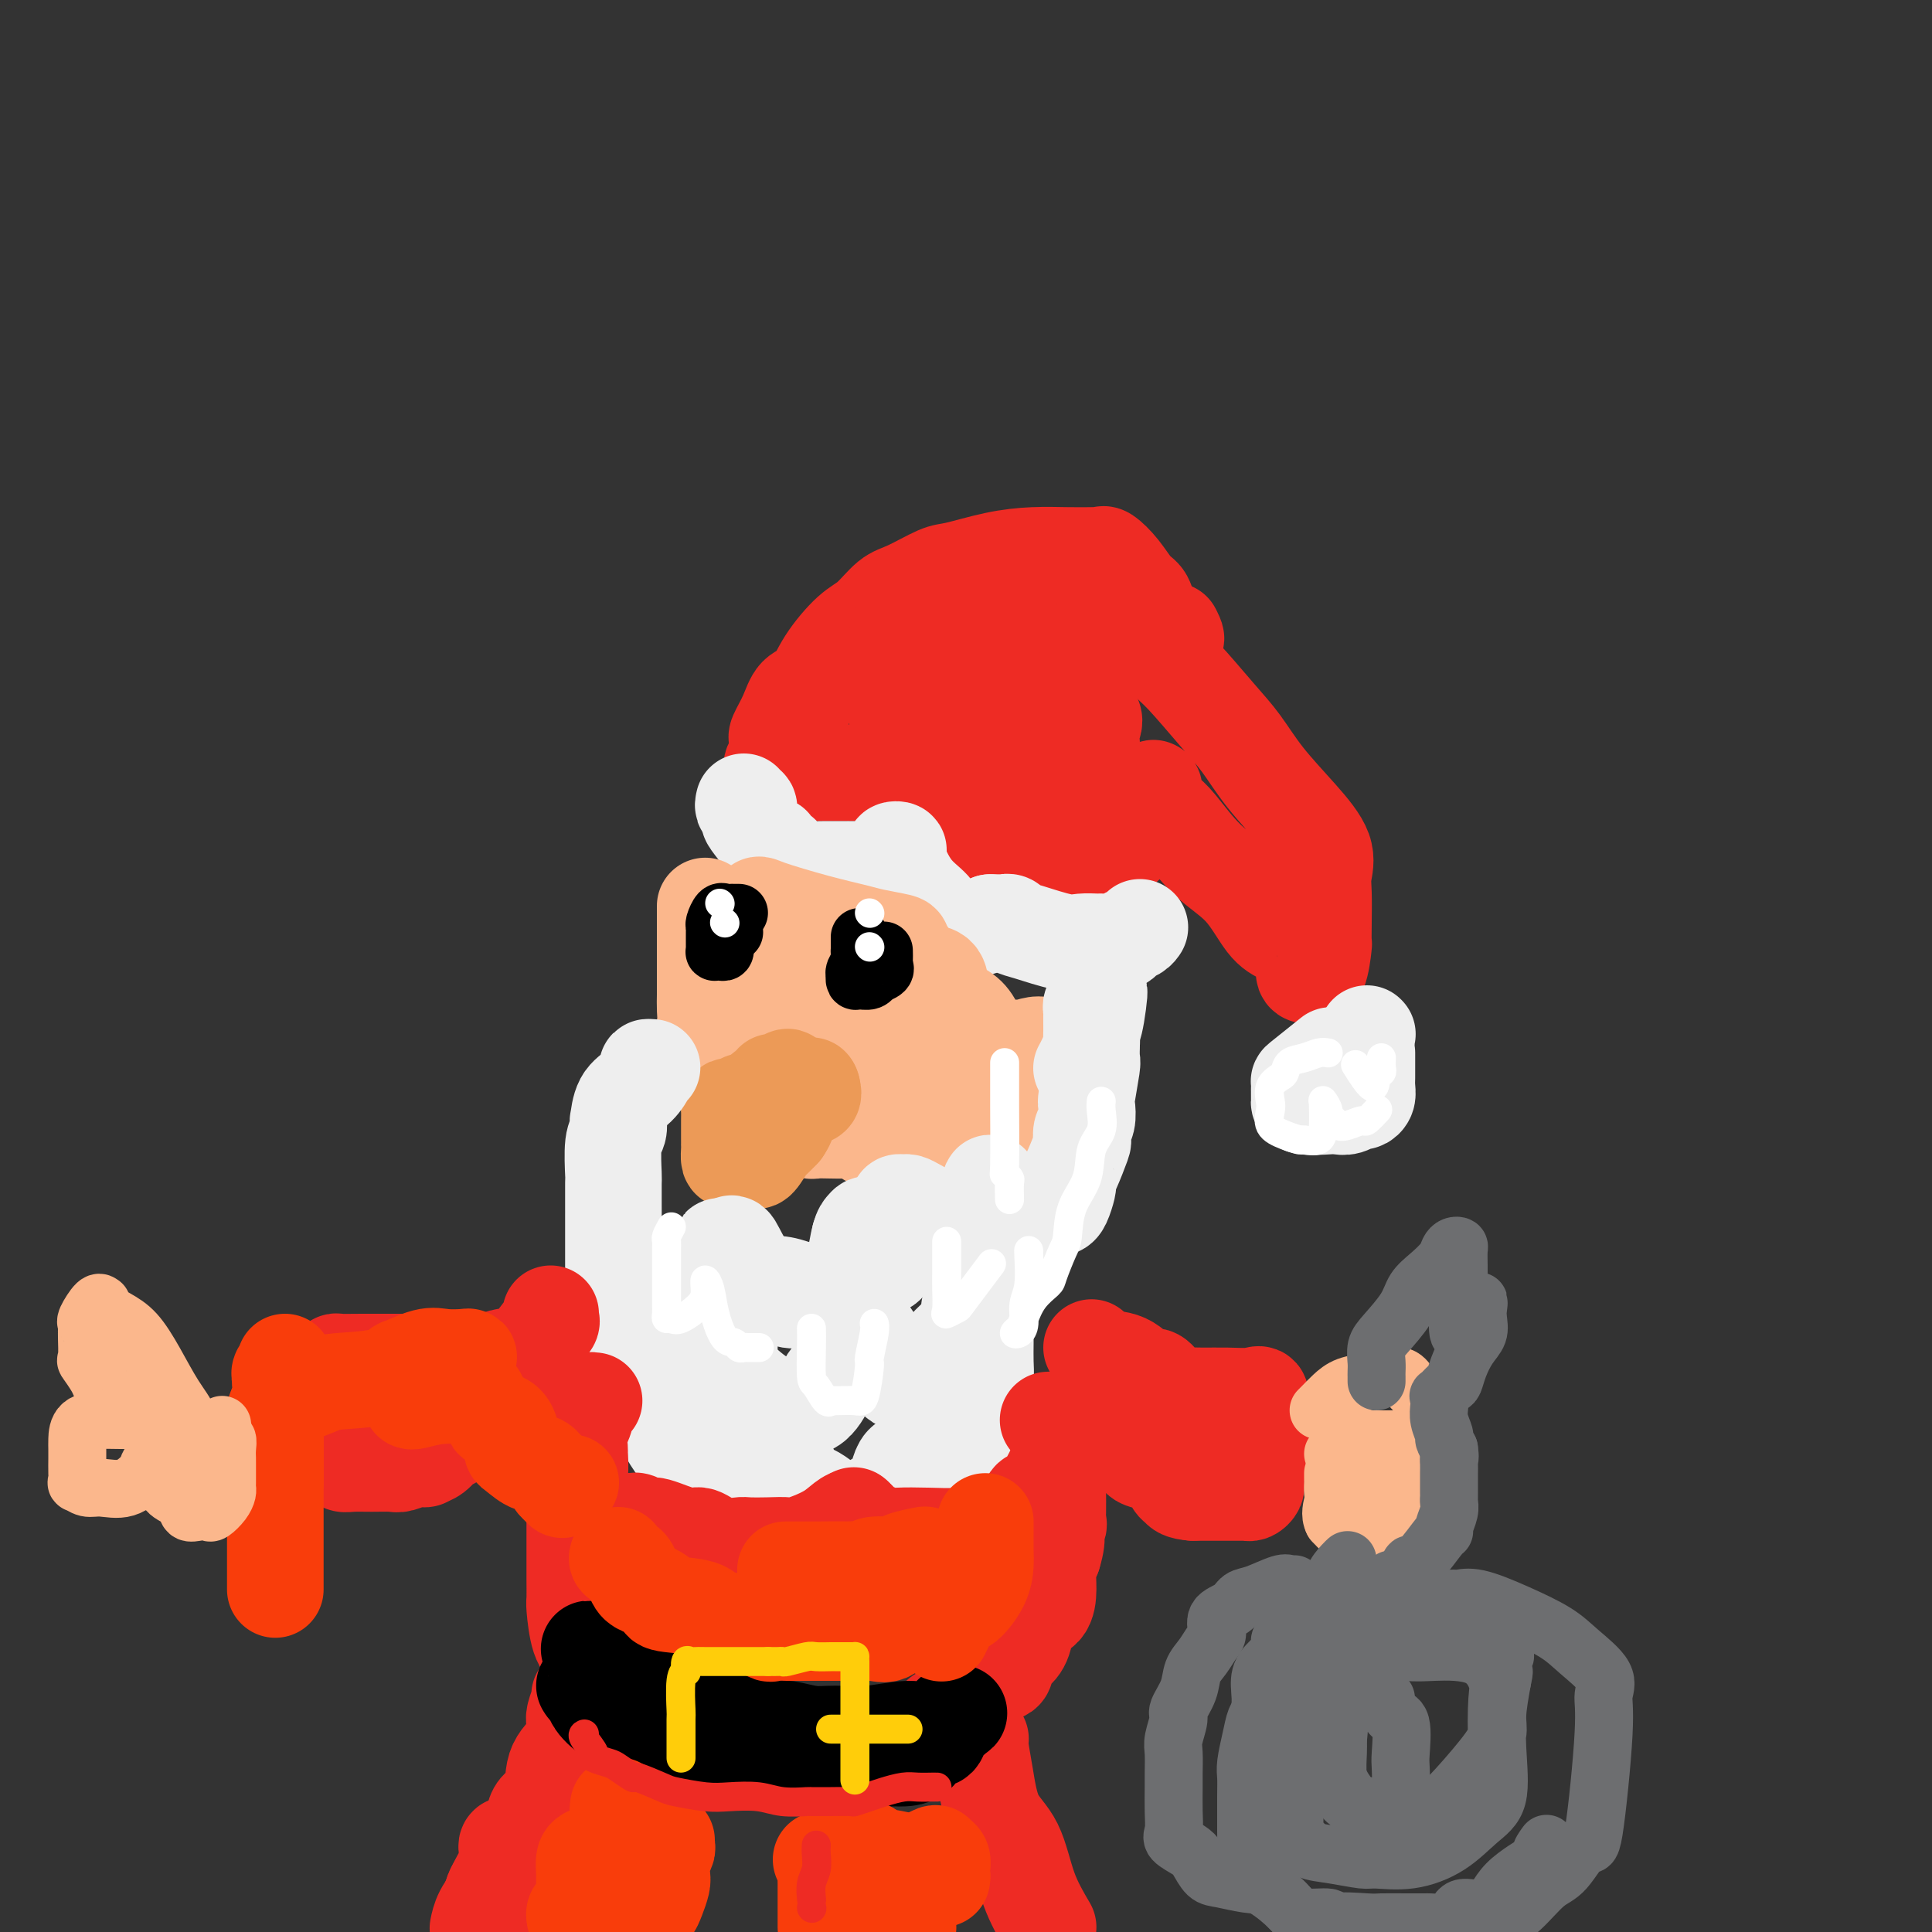 <svg viewBox='0 0 400 400' version='1.1' xmlns='http://www.w3.org/2000/svg' xmlns:xlink='http://www.w3.org/1999/xlink'><rect x="0" y="0" width="400" height="400" fill="#333333" stroke="none"/><g fill='none' stroke='rgb(238,43,36)' stroke-width='20' stroke-linecap='round' stroke-linejoin='round'><path d='M161,155c-0.013,-0.315 -0.027,-0.631 0,-1c0.027,-0.369 0.094,-0.793 0,-1c-0.094,-0.207 -0.347,-0.198 0,-1c0.347,-0.802 1.296,-2.414 2,-4c0.704,-1.586 1.163,-3.147 2,-4c0.837,-0.853 2.051,-0.999 3,-2c0.949,-1.001 1.633,-2.858 3,-5c1.367,-2.142 3.416,-4.571 5,-6c1.584,-1.429 2.703,-1.859 4,-3c1.297,-1.141 2.774,-2.992 4,-4c1.226,-1.008 2.202,-1.174 4,-2c1.798,-0.826 4.419,-2.312 6,-3c1.581,-0.688 2.123,-0.577 4,-1c1.877,-0.423 5.091,-1.382 8,-2c2.909,-0.618 5.515,-0.897 8,-1c2.485,-0.103 4.849,-0.030 7,0c2.151,0.030 4.088,0.016 5,0c0.912,-0.016 0.800,-0.033 1,0c0.200,0.033 0.712,0.115 1,0c0.288,-0.115 0.354,-0.426 1,0c0.646,0.426 1.874,1.589 3,3c1.126,1.411 2.151,3.069 3,4c0.849,0.931 1.523,1.136 2,2c0.477,0.864 0.757,2.386 1,3c0.243,0.614 0.450,0.319 1,1c0.550,0.681 1.443,2.337 2,3c0.557,0.663 0.779,0.331 1,0'/><path d='M242,131c2.244,2.489 1.356,0.711 1,0c-0.356,-0.711 -0.178,-0.356 0,0'/><path d='M167,145c-0.870,0.357 -1.740,0.715 -2,1c-0.260,0.285 0.090,0.498 0,1c-0.090,0.502 -0.620,1.294 -1,2c-0.380,0.706 -0.609,1.327 -1,2c-0.391,0.673 -0.943,1.400 -1,2c-0.057,0.600 0.381,1.075 0,2c-0.381,0.925 -1.581,2.300 -2,3c-0.419,0.700 -0.058,0.723 0,1c0.058,0.277 -0.186,0.806 0,1c0.186,0.194 0.802,0.052 1,0c0.198,-0.052 -0.021,-0.015 1,0c1.021,0.015 3.283,0.009 6,0c2.717,-0.009 5.888,-0.020 9,0c3.112,0.020 6.165,0.071 8,0c1.835,-0.071 2.453,-0.266 3,0c0.547,0.266 1.025,0.992 2,2c0.975,1.008 2.447,2.298 3,3c0.553,0.702 0.185,0.815 2,2c1.815,1.185 5.812,3.442 7,5c1.188,1.558 -0.433,2.418 1,3c1.433,0.582 5.920,0.887 9,1c3.080,0.113 4.751,0.032 7,0c2.249,-0.032 5.075,-0.017 7,0c1.925,0.017 2.950,0.036 4,0c1.050,-0.036 2.127,-0.126 3,-1c0.873,-0.874 1.543,-2.533 2,-4c0.457,-1.467 0.700,-2.741 1,-4c0.300,-1.259 0.657,-2.503 1,-3c0.343,-0.497 0.671,-0.249 1,0'/><path d='M238,164c1.372,-1.789 0.803,-0.260 1,1c0.197,1.260 1.161,2.253 2,3c0.839,0.747 1.553,1.249 3,3c1.447,1.751 3.629,4.750 6,7c2.371,2.250 4.932,3.752 7,6c2.068,2.248 3.642,5.243 5,7c1.358,1.757 2.500,2.276 4,3c1.500,0.724 3.358,1.654 4,3c0.642,1.346 0.067,3.110 0,4c-0.067,0.890 0.374,0.908 1,1c0.626,0.092 1.436,0.258 2,-1c0.564,-1.258 0.882,-3.938 1,-5c0.118,-1.062 0.035,-0.504 0,-1c-0.035,-0.496 -0.022,-2.044 0,-4c0.022,-1.956 0.054,-4.320 0,-6c-0.054,-1.680 -0.194,-2.675 0,-4c0.194,-1.325 0.723,-2.979 0,-5c-0.723,-2.021 -2.697,-4.407 -5,-7c-2.303,-2.593 -4.936,-5.391 -7,-8c-2.064,-2.609 -3.557,-5.029 -5,-7c-1.443,-1.971 -2.834,-3.493 -5,-6c-2.166,-2.507 -5.108,-5.998 -7,-8c-1.892,-2.002 -2.734,-2.516 -4,-4c-1.266,-1.484 -2.956,-3.938 -4,-5c-1.044,-1.062 -1.441,-0.732 -2,-1c-0.559,-0.268 -1.279,-1.134 -2,-2'/><path d='M233,128c-6.848,-7.620 -3.468,-2.669 -3,-1c0.468,1.669 -1.975,0.055 -4,-1c-2.025,-1.055 -3.630,-1.551 -5,-2c-1.370,-0.449 -2.504,-0.851 -4,-1c-1.496,-0.149 -3.355,-0.044 -5,0c-1.645,0.044 -3.077,0.027 -4,0c-0.923,-0.027 -1.337,-0.066 -3,0c-1.663,0.066 -4.575,0.235 -7,1c-2.425,0.765 -4.361,2.124 -6,3c-1.639,0.876 -2.979,1.269 -4,2c-1.021,0.731 -1.724,1.801 -2,2c-0.276,0.199 -0.126,-0.471 0,0c0.126,0.471 0.229,2.085 0,3c-0.229,0.915 -0.789,1.132 -1,2c-0.211,0.868 -0.074,2.388 0,4c0.074,1.612 0.085,3.315 0,4c-0.085,0.685 -0.265,0.352 0,1c0.265,0.648 0.974,2.279 1,3c0.026,0.721 -0.631,0.534 0,1c0.631,0.466 2.548,1.587 4,2c1.452,0.413 2.437,0.119 3,0c0.563,-0.119 0.704,-0.063 2,0c1.296,0.063 3.746,0.133 5,0c1.254,-0.133 1.312,-0.470 3,-1c1.688,-0.530 5.006,-1.252 7,-2c1.994,-0.748 2.664,-1.520 4,-2c1.336,-0.480 3.339,-0.667 4,-1c0.661,-0.333 -0.019,-0.811 0,-1c0.019,-0.189 0.736,-0.089 1,0c0.264,0.089 0.075,0.168 0,0c-0.075,-0.168 -0.038,-0.584 0,-1'/><path d='M219,143c2.864,-1.344 0.526,-0.703 0,-1c-0.526,-0.297 0.762,-1.533 0,-2c-0.762,-0.467 -3.574,-0.164 -5,0c-1.426,0.164 -1.467,0.189 -3,0c-1.533,-0.189 -4.558,-0.593 -6,0c-1.442,0.593 -1.301,2.183 -2,3c-0.699,0.817 -2.237,0.862 -3,1c-0.763,0.138 -0.750,0.368 -1,1c-0.250,0.632 -0.763,1.667 -1,2c-0.237,0.333 -0.198,-0.035 0,1c0.198,1.035 0.556,3.472 0,4c-0.556,0.528 -2.026,-0.853 0,1c2.026,1.853 7.548,6.940 10,9c2.452,2.060 1.834,1.093 4,1c2.166,-0.093 7.116,0.688 9,1c1.884,0.312 0.701,0.156 1,0c0.299,-0.156 2.079,-0.310 3,0c0.921,0.310 0.984,1.084 1,0c0.016,-1.084 -0.013,-4.027 0,-6c0.013,-1.973 0.070,-2.975 0,-4c-0.070,-1.025 -0.267,-2.072 0,-3c0.267,-0.928 0.997,-1.737 0,-3c-0.997,-1.263 -3.721,-2.979 -5,-4c-1.279,-1.021 -1.113,-1.348 -1,-2c0.113,-0.652 0.175,-1.628 0,-2c-0.175,-0.372 -0.586,-0.139 -1,0c-0.414,0.139 -0.833,0.182 -1,0c-0.167,-0.182 -0.084,-0.591 0,-1'/><path d='M218,139c-1.539,-1.397 -1.387,-0.390 -1,0c0.387,0.390 1.007,0.165 0,0c-1.007,-0.165 -3.643,-0.268 -5,0c-1.357,0.268 -1.436,0.907 -2,1c-0.564,0.093 -1.613,-0.360 -2,0c-0.387,0.360 -0.110,1.531 0,2c0.110,0.469 0.055,0.234 0,0'/><path d='M208,142c-0.733,-0.111 -1.467,-0.222 -2,0c-0.533,0.222 -0.867,0.778 -1,1c-0.133,0.222 -0.067,0.111 0,0'/></g>
<g fill='none' stroke='rgb(238,238,238)' stroke-width='20' stroke-linecap='round' stroke-linejoin='round'><path d='M154,166c-0.115,0.476 -0.229,0.952 0,1c0.229,0.048 0.803,-0.330 1,0c0.197,0.330 0.019,1.370 0,2c-0.019,0.630 0.123,0.852 1,2c0.877,1.148 2.491,3.224 3,4c0.509,0.776 -0.088,0.253 0,0c0.088,-0.253 0.859,-0.236 1,0c0.141,0.236 -0.349,0.690 0,1c0.349,0.310 1.536,0.475 2,1c0.464,0.525 0.205,1.408 1,2c0.795,0.592 2.645,0.891 4,1c1.355,0.109 2.215,0.027 3,0c0.785,-0.027 1.497,0.000 3,0c1.503,-0.000 3.799,-0.028 5,0c1.201,0.028 1.307,0.112 2,0c0.693,-0.112 1.973,-0.420 3,-1c1.027,-0.580 1.799,-1.432 2,-2c0.201,-0.568 -0.171,-0.851 0,-1c0.171,-0.149 0.885,-0.163 1,0c0.115,0.163 -0.370,0.503 0,2c0.370,1.497 1.595,4.153 3,6c1.405,1.847 2.991,2.887 4,4c1.009,1.113 1.440,2.298 2,3c0.560,0.702 1.248,0.921 2,1c0.752,0.079 1.566,0.018 2,0c0.434,-0.018 0.487,0.005 1,0c0.513,-0.005 1.484,-0.040 2,0c0.516,0.040 0.576,0.154 1,0c0.424,-0.154 1.212,-0.577 2,-1'/><path d='M205,191c2.240,-0.004 2.840,-0.013 3,0c0.160,0.013 -0.120,0.050 0,0c0.120,-0.050 0.640,-0.185 1,0c0.360,0.185 0.562,0.691 1,1c0.438,0.309 1.113,0.422 3,1c1.887,0.578 4.986,1.620 7,2c2.014,0.380 2.944,0.099 4,0c1.056,-0.099 2.237,-0.015 3,0c0.763,0.015 1.108,-0.038 2,0c0.892,0.038 2.330,0.168 3,0c0.670,-0.168 0.571,-0.633 1,-1c0.429,-0.367 1.385,-0.637 2,-1c0.615,-0.363 0.890,-0.818 1,-1c0.110,-0.182 0.055,-0.091 0,0'/><path d='M275,219c0.536,-0.430 1.072,-0.860 0,0c-1.072,0.860 -3.751,3.009 -5,4c-1.249,0.991 -1.066,0.825 -1,1c0.066,0.175 0.017,0.692 0,1c-0.017,0.308 -0.001,0.408 0,1c0.001,0.592 -0.011,1.675 0,2c0.011,0.325 0.047,-0.108 0,0c-0.047,0.108 -0.178,0.757 1,1c1.178,0.243 3.663,0.080 5,0c1.337,-0.080 1.525,-0.076 2,0c0.475,0.076 1.238,0.225 2,0c0.762,-0.225 1.525,-0.823 2,-1c0.475,-0.177 0.663,0.066 1,0c0.337,-0.066 0.822,-0.441 1,-1c0.178,-0.559 0.048,-1.302 0,-2c-0.048,-0.698 -0.013,-1.350 0,-2c0.013,-0.650 0.003,-1.298 0,-2c-0.003,-0.702 -0.001,-1.458 0,-2c0.001,-0.542 0.000,-0.869 0,-1c-0.000,-0.131 -0.000,-0.065 0,0'/><path d='M283,214c0.000,0.000 0.100,0.100 0.1,0.1'/></g>
<g fill='none' stroke='rgb(251,183,140)' stroke-width='20' stroke-linecap='round' stroke-linejoin='round'><path d='M146,188c0.000,-0.373 0.000,-0.746 0,0c-0.000,0.746 -0.000,2.611 0,4c0.000,1.389 0.000,2.300 0,3c-0.000,0.700 -0.000,1.188 0,2c0.000,0.812 0.001,1.948 0,3c-0.001,1.052 -0.003,2.019 0,3c0.003,0.981 0.012,1.977 0,3c-0.012,1.023 -0.043,2.075 0,3c0.043,0.925 0.161,1.723 0,3c-0.161,1.277 -0.600,3.033 0,4c0.600,0.967 2.241,1.147 3,2c0.759,0.853 0.638,2.380 1,3c0.362,0.620 1.207,0.333 2,1c0.793,0.667 1.533,2.290 2,3c0.467,0.710 0.661,0.509 1,1c0.339,0.491 0.823,1.675 2,2c1.177,0.325 3.047,-0.211 4,0c0.953,0.211 0.989,1.167 2,2c1.011,0.833 2.998,1.544 4,2c1.002,0.456 1.021,0.658 1,1c-0.021,0.342 -0.081,0.823 0,1c0.081,0.177 0.301,0.050 1,0c0.699,-0.050 1.875,-0.023 3,0c1.125,0.023 2.197,0.044 3,0c0.803,-0.044 1.335,-0.152 2,0c0.665,0.152 1.462,0.562 2,1c0.538,0.438 0.815,0.902 2,1c1.185,0.098 3.276,-0.170 5,0c1.724,0.170 3.079,0.776 4,1c0.921,0.224 1.406,0.064 2,0c0.594,-0.064 1.297,-0.032 2,0'/><path d='M194,237c4.035,0.204 1.621,-0.785 1,-1c-0.621,-0.215 0.550,0.345 2,0c1.450,-0.345 3.177,-1.596 4,-2c0.823,-0.404 0.741,0.037 1,0c0.259,-0.037 0.860,-0.554 1,-1c0.140,-0.446 -0.179,-0.823 0,-1c0.179,-0.177 0.857,-0.155 1,0c0.143,0.155 -0.250,0.444 0,0c0.250,-0.444 1.142,-1.622 2,-2c0.858,-0.378 1.683,0.045 2,0c0.317,-0.045 0.126,-0.556 0,-1c-0.126,-0.444 -0.189,-0.821 0,-1c0.189,-0.179 0.628,-0.159 1,0c0.372,0.159 0.676,0.456 1,0c0.324,-0.456 0.668,-1.665 1,-2c0.332,-0.335 0.653,0.205 1,0c0.347,-0.205 0.720,-1.154 1,-2c0.280,-0.846 0.468,-1.589 1,-2c0.532,-0.411 1.408,-0.488 2,-1c0.592,-0.512 0.901,-1.457 1,-2c0.099,-0.543 -0.012,-0.685 0,-1c0.012,-0.315 0.146,-0.804 0,-1c-0.146,-0.196 -0.573,-0.098 -1,0'/><path d='M216,217c-0.092,-1.392 -2.821,-0.373 -4,0c-1.179,0.373 -0.806,0.098 -1,0c-0.194,-0.098 -0.954,-0.021 -2,0c-1.046,0.021 -2.376,-0.015 -3,0c-0.624,0.015 -0.541,0.079 -1,0c-0.459,-0.079 -1.461,-0.303 -2,-1c-0.539,-0.697 -0.615,-1.868 -1,-3c-0.385,-1.132 -1.080,-2.225 -2,-3c-0.920,-0.775 -2.066,-1.232 -3,-2c-0.934,-0.768 -1.655,-1.849 -2,-3c-0.345,-1.151 -0.312,-2.374 -1,-3c-0.688,-0.626 -2.095,-0.654 -3,-1c-0.905,-0.346 -1.306,-1.009 -2,-2c-0.694,-0.991 -1.681,-2.309 -2,-3c-0.319,-0.691 0.030,-0.756 -1,-1c-1.030,-0.244 -3.439,-0.668 -5,-1c-1.561,-0.332 -2.275,-0.571 -4,-1c-1.725,-0.429 -4.462,-1.047 -8,-2c-3.538,-0.953 -7.876,-2.239 -10,-3c-2.124,-0.761 -2.033,-0.996 -2,0c0.033,0.996 0.010,3.222 0,4c-0.010,0.778 -0.005,0.109 0,1c0.005,0.891 0.010,3.344 0,4c-0.010,0.656 -0.036,-0.484 0,0c0.036,0.484 0.134,2.591 0,4c-0.134,1.409 -0.500,2.120 0,3c0.500,0.880 1.865,1.929 3,3c1.135,1.071 2.038,2.163 4,4c1.962,1.837 4.981,4.418 8,7'/><path d='M172,218c3.643,2.243 5.251,0.850 7,1c1.749,0.150 3.638,1.844 5,3c1.362,1.156 2.195,1.774 3,2c0.805,0.226 1.582,0.060 2,0c0.418,-0.060 0.479,-0.015 1,0c0.521,0.015 1.503,-0.001 2,0c0.497,0.001 0.510,0.017 1,-1c0.490,-1.017 1.455,-3.069 2,-4c0.545,-0.931 0.668,-0.741 1,-1c0.332,-0.259 0.873,-0.966 1,-1c0.127,-0.034 -0.160,0.605 0,1c0.160,0.395 0.768,0.547 1,1c0.232,0.453 0.089,1.207 0,2c-0.089,0.793 -0.122,1.627 0,2c0.122,0.373 0.401,0.287 0,-1c-0.401,-1.287 -1.480,-3.776 -2,-5c-0.520,-1.224 -0.480,-1.184 -1,-2c-0.520,-0.816 -1.602,-2.489 -2,-3c-0.398,-0.511 -0.114,0.140 0,1c0.114,0.860 0.057,1.930 0,3'/><path d='M193,216c0.012,1.358 0.041,2.752 0,3c-0.041,0.248 -0.151,-0.652 0,0c0.151,0.652 0.563,2.854 1,4c0.438,1.146 0.901,1.235 1,1c0.099,-0.235 -0.166,-0.794 0,-1c0.166,-0.206 0.762,-0.059 1,0c0.238,0.059 0.119,0.029 0,0'/><path d='M197,223c0.083,0.393 0.167,0.786 0,1c-0.167,0.214 -0.583,0.250 -1,0c-0.417,-0.250 -0.833,-0.786 -1,-1c-0.167,-0.214 -0.083,-0.107 0,0'/><path d='M194,218c0.002,0.467 0.005,0.934 0,1c-0.005,0.066 -0.016,-0.270 0,0c0.016,0.270 0.061,1.145 0,2c-0.061,0.855 -0.227,1.692 0,2c0.227,0.308 0.845,0.089 1,0c0.155,-0.089 -0.155,-0.048 0,0c0.155,0.048 0.773,0.105 1,0c0.227,-0.105 0.061,-0.370 0,-1c-0.061,-0.630 -0.017,-1.625 0,-2c0.017,-0.375 0.006,-0.129 0,-1c-0.006,-0.871 -0.008,-2.860 -2,-4c-1.992,-1.140 -5.973,-1.430 -10,-2c-4.027,-0.570 -8.098,-1.421 -12,-2c-3.902,-0.579 -7.633,-0.887 -9,-1c-1.367,-0.113 -0.368,-0.030 0,0c0.368,0.030 0.105,0.009 0,0c-0.105,-0.009 -0.053,-0.004 0,0'/></g>
<g fill='none' stroke='rgb(236,154,87)' stroke-width='20' stroke-linecap='round' stroke-linejoin='round'><path d='M163,224c0.196,-0.537 0.392,-1.075 0,-1c-0.392,0.075 -1.371,0.761 -2,1c-0.629,0.239 -0.907,0.029 -1,0c-0.093,-0.029 -0.001,0.121 -1,1c-0.999,0.879 -3.091,2.486 -4,3c-0.909,0.514 -0.636,-0.066 -1,0c-0.364,0.066 -1.366,0.777 -2,1c-0.634,0.223 -0.902,-0.043 -1,0c-0.098,0.043 -0.026,0.396 0,1c0.026,0.604 0.007,1.458 0,2c-0.007,0.542 -0.002,0.772 0,1c0.002,0.228 0.001,0.455 0,1c-0.001,0.545 -0.001,1.407 0,2c0.001,0.593 0.002,0.915 0,1c-0.002,0.085 -0.008,-0.068 0,0c0.008,0.068 0.029,0.358 0,1c-0.029,0.642 -0.110,1.635 0,2c0.110,0.365 0.410,0.101 1,0c0.590,-0.101 1.472,-0.038 2,0c0.528,0.038 0.704,0.050 1,0c0.296,-0.050 0.712,-0.163 1,0c0.288,0.163 0.448,0.600 1,0c0.552,-0.600 1.495,-2.239 2,-3c0.505,-0.761 0.573,-0.646 1,-1c0.427,-0.354 1.214,-1.177 2,-2'/><path d='M162,234c0.997,-1.410 0.990,-1.936 1,-2c0.010,-0.064 0.038,0.332 0,0c-0.038,-0.332 -0.143,-1.393 0,-2c0.143,-0.607 0.532,-0.759 1,-1c0.468,-0.241 1.015,-0.572 1,-1c-0.015,-0.428 -0.592,-0.952 0,-1c0.592,-0.048 2.355,0.379 3,0c0.645,-0.379 0.174,-1.564 0,-2c-0.174,-0.436 -0.050,-0.125 0,0c0.050,0.125 0.025,0.062 0,0'/><path d='M168,225c0.000,0.000 0.100,0.100 0.1,0.1'/></g>
<g fill='none' stroke='rgb(238,238,238)' stroke-width='20' stroke-linecap='round' stroke-linejoin='round'><path d='M135,221c-0.461,-0.038 -0.922,-0.075 -1,0c-0.078,0.075 0.228,0.263 0,1c-0.228,0.737 -0.988,2.021 -2,3c-1.012,0.979 -2.275,1.651 -3,3c-0.725,1.349 -0.912,3.374 -1,4c-0.088,0.626 -0.076,-0.149 0,0c0.076,0.149 0.217,1.221 0,2c-0.217,0.779 -0.790,1.266 -1,3c-0.210,1.734 -0.056,4.716 0,6c0.056,1.284 0.015,0.870 0,2c-0.015,1.130 -0.004,3.805 0,5c0.004,1.195 0.001,0.910 0,1c-0.001,0.090 -0.000,0.554 0,1c0.000,0.446 0.000,0.872 0,2c-0.000,1.128 -0.001,2.957 0,4c0.001,1.043 0.004,1.299 0,3c-0.004,1.701 -0.015,4.848 0,7c0.015,2.152 0.056,3.309 0,5c-0.056,1.691 -0.208,3.914 0,6c0.208,2.086 0.778,4.033 1,5c0.222,0.967 0.097,0.953 0,1c-0.097,0.047 -0.167,0.156 0,1c0.167,0.844 0.570,2.422 1,3c0.430,0.578 0.889,0.155 1,0c0.111,-0.155 -0.124,-0.042 0,0c0.124,0.042 0.607,0.012 1,0c0.393,-0.012 0.697,-0.006 1,0'/><path d='M132,289c1.261,0.707 2.914,2.476 4,4c1.086,1.524 1.605,2.804 3,5c1.395,2.196 3.667,5.307 5,7c1.333,1.693 1.727,1.967 2,2c0.273,0.033 0.425,-0.174 2,0c1.575,0.174 4.572,0.730 6,1c1.428,0.270 1.285,0.255 2,0c0.715,-0.255 2.288,-0.748 3,-1c0.712,-0.252 0.564,-0.261 1,-1c0.436,-0.739 1.456,-2.207 2,-3c0.544,-0.793 0.614,-0.909 1,0c0.386,0.909 1.090,2.845 2,4c0.910,1.155 2.027,1.529 3,2c0.973,0.471 1.802,1.038 3,2c1.198,0.962 2.766,2.320 4,3c1.234,0.680 2.135,0.681 3,0c0.865,-0.681 1.695,-2.043 3,-3c1.305,-0.957 3.085,-1.510 4,-3c0.915,-1.490 0.966,-3.919 2,-5c1.034,-1.081 3.052,-0.815 4,-1c0.948,-0.185 0.826,-0.821 1,-1c0.174,-0.179 0.644,0.099 1,1c0.356,0.901 0.598,2.427 1,3c0.402,0.573 0.963,0.195 1,0c0.037,-0.195 -0.452,-0.206 0,0c0.452,0.206 1.843,0.630 3,0c1.157,-0.630 2.078,-2.315 3,-4'/><path d='M201,301c0.856,-1.768 1.497,-4.189 2,-7c0.503,-2.811 0.867,-6.011 1,-8c0.133,-1.989 0.036,-2.766 0,-4c-0.036,-1.234 -0.009,-2.924 0,-4c0.009,-1.076 0.001,-1.539 0,-3c-0.001,-1.461 0.003,-3.922 0,-6c-0.003,-2.078 -0.015,-3.773 0,-6c0.015,-2.227 0.056,-4.986 0,-7c-0.056,-2.014 -0.209,-3.282 0,-5c0.209,-1.718 0.781,-3.886 1,-5c0.219,-1.114 0.084,-1.174 0,-1c-0.084,0.174 -0.117,0.582 0,1c0.117,0.418 0.383,0.846 0,2c-0.383,1.154 -1.417,3.033 -2,5c-0.583,1.967 -0.715,4.020 -1,5c-0.285,0.980 -0.723,0.887 -1,1c-0.277,0.113 -0.393,0.433 -1,0c-0.607,-0.433 -1.707,-1.618 -3,-3c-1.293,-1.382 -2.781,-2.959 -4,-4c-1.219,-1.041 -2.169,-1.544 -3,-2c-0.831,-0.456 -1.542,-0.864 -2,-1c-0.458,-0.136 -0.662,0.002 -1,0c-0.338,-0.002 -0.811,-0.143 -1,0c-0.189,0.143 -0.095,0.572 0,1'/><path d='M186,250c-2.429,-0.034 -0.500,3.879 0,6c0.500,2.121 -0.429,2.448 -1,3c-0.571,0.552 -0.783,1.328 -1,2c-0.217,0.672 -0.439,1.240 -1,1c-0.561,-0.240 -1.461,-1.289 -2,-3c-0.539,-1.711 -0.718,-4.084 -1,-5c-0.282,-0.916 -0.667,-0.376 -1,0c-0.333,0.376 -0.613,0.587 -1,2c-0.387,1.413 -0.881,4.029 -1,6c-0.119,1.971 0.137,3.299 0,4c-0.137,0.701 -0.666,0.776 -1,1c-0.334,0.224 -0.474,0.596 -1,1c-0.526,0.404 -1.437,0.840 -2,1c-0.563,0.160 -0.778,0.042 -1,0c-0.222,-0.042 -0.450,-0.009 -1,0c-0.550,0.009 -1.423,-0.004 -2,0c-0.577,0.004 -0.859,0.027 -1,0c-0.141,-0.027 -0.141,-0.105 -1,0c-0.859,0.105 -2.577,0.391 -4,0c-1.423,-0.391 -2.552,-1.461 -3,-2c-0.448,-0.539 -0.214,-0.548 -1,-1c-0.786,-0.452 -2.592,-1.348 -4,-3c-1.408,-1.652 -2.417,-4.060 -3,-5c-0.583,-0.940 -0.738,-0.411 -1,0c-0.262,0.411 -0.631,0.706 -1,1'/><path d='M150,259c-1.951,-1.712 -0.328,-0.993 0,1c0.328,1.993 -0.640,5.261 -1,7c-0.360,1.739 -0.112,1.950 0,3c0.112,1.050 0.086,2.939 0,4c-0.086,1.061 -0.233,1.293 0,3c0.233,1.707 0.848,4.887 1,6c0.152,1.113 -0.157,0.159 1,1c1.157,0.841 3.782,3.479 6,5c2.218,1.521 4.030,1.926 5,2c0.970,0.074 1.100,-0.182 2,0c0.900,0.182 2.571,0.804 4,0c1.429,-0.804 2.616,-3.032 3,-4c0.384,-0.968 -0.036,-0.675 1,-2c1.036,-1.325 3.527,-4.269 5,-6c1.473,-1.731 1.928,-2.250 2,-3c0.072,-0.750 -0.240,-1.731 1,0c1.240,1.731 4.030,6.174 5,8c0.970,1.826 0.119,1.035 0,1c-0.119,-0.035 0.495,0.686 1,1c0.505,0.314 0.901,0.223 1,0c0.099,-0.223 -0.101,-0.576 1,-1c1.101,-0.424 3.501,-0.918 5,-2c1.499,-1.082 2.096,-2.753 3,-4c0.904,-1.247 2.115,-2.071 3,-3c0.885,-0.929 1.442,-1.965 2,-3'/><path d='M201,273c2.166,-2.431 0.581,-2.010 0,-2c-0.581,0.010 -0.156,-0.392 0,-1c0.156,-0.608 0.045,-1.423 0,-2c-0.045,-0.577 -0.024,-0.917 0,-1c0.024,-0.083 0.052,0.090 0,0c-0.052,-0.090 -0.184,-0.445 0,-1c0.184,-0.555 0.684,-1.311 1,-2c0.316,-0.689 0.447,-1.312 1,-2c0.553,-0.688 1.527,-1.441 2,-2c0.473,-0.559 0.446,-0.923 1,-1c0.554,-0.077 1.687,0.133 2,0c0.313,-0.133 -0.196,-0.609 0,-1c0.196,-0.391 1.098,-0.695 2,-1'/><path d='M210,257c1.130,-1.216 -0.045,-0.756 0,-1c0.045,-0.244 1.311,-1.194 2,-2c0.689,-0.806 0.800,-1.470 1,-2c0.200,-0.530 0.487,-0.928 1,-1c0.513,-0.072 1.251,0.180 2,0c0.749,-0.180 1.507,-0.794 2,-1c0.493,-0.206 0.720,-0.006 1,0c0.280,0.006 0.613,-0.183 1,-1c0.387,-0.817 0.829,-2.262 1,-3c0.171,-0.738 0.070,-0.771 0,-1c-0.070,-0.229 -0.111,-0.656 0,-1c0.111,-0.344 0.373,-0.604 1,-2c0.627,-1.396 1.618,-3.926 2,-5c0.382,-1.074 0.154,-0.692 0,-1c-0.154,-0.308 -0.234,-1.305 0,-2c0.234,-0.695 0.781,-1.087 1,-2c0.219,-0.913 0.111,-2.348 0,-3c-0.111,-0.652 -0.226,-0.520 0,-2c0.226,-1.480 0.793,-4.571 1,-6c0.207,-1.429 0.056,-1.195 0,-2c-0.056,-0.805 -0.016,-2.649 0,-4c0.016,-1.351 0.008,-2.209 0,-3c-0.008,-0.791 -0.016,-1.516 0,-2c0.016,-0.484 0.056,-0.728 0,-1c-0.056,-0.272 -0.207,-0.573 0,-1c0.207,-0.427 0.774,-0.979 1,-1c0.226,-0.021 0.113,0.490 0,1'/><path d='M227,208c0.992,-5.647 0.472,-0.763 0,2c-0.472,2.763 -0.897,3.406 -1,4c-0.103,0.594 0.117,1.139 0,2c-0.117,0.861 -0.570,2.040 -1,3c-0.430,0.960 -0.837,1.703 -1,2c-0.163,0.297 -0.081,0.149 0,0'/><path d='M178,256c0.000,0.781 0.001,1.562 0,3c-0.001,1.438 -0.003,3.534 0,5c0.003,1.466 0.011,2.301 0,3c-0.011,0.699 -0.039,1.262 0,2c0.039,0.738 0.147,1.653 0,2c-0.147,0.347 -0.549,0.128 -1,0c-0.451,-0.128 -0.949,-0.164 -1,0c-0.051,0.164 0.347,0.527 -1,0c-1.347,-0.527 -4.438,-1.945 -7,-3c-2.562,-1.055 -4.594,-1.747 -6,-2c-1.406,-0.253 -2.186,-0.068 -3,0c-0.814,0.068 -1.661,0.019 -2,0c-0.339,-0.019 -0.169,-0.010 0,0'/><path d='M151,267c0.000,0.167 0.000,0.334 0,1c0.000,0.666 0.000,1.832 0,3c0.000,1.168 0.000,2.339 0,3c0.000,0.661 -0.000,0.811 0,1c0.000,0.189 0.000,0.415 0,1c0.000,0.585 0.000,1.528 0,2c0.000,0.472 0.000,0.473 0,1c0.000,0.527 0.000,1.579 0,2c0.000,0.421 0.000,0.210 0,0'/><path d='M146,278c0.000,1.400 0.000,2.799 0,4c0.000,1.201 0.000,2.203 0,3c0.000,0.797 0.000,1.389 0,2c-0.000,0.611 -0.000,1.241 0,2c0.000,0.759 0.000,1.645 0,2c0.000,0.355 0.000,0.177 0,0'/><path d='M146,291c0.111,0.422 0.222,0.844 0,1c-0.222,0.156 -0.778,0.044 -1,0c-0.222,-0.044 -0.111,-0.022 0,0'/></g>
<g fill='none' stroke='rgb(238,43,36)' stroke-width='20' stroke-linecap='round' stroke-linejoin='round'><path d='M114,272c-0.048,0.350 -0.096,0.700 0,1c0.096,0.300 0.335,0.550 0,1c-0.335,0.450 -1.244,1.100 -2,2c-0.756,0.900 -1.361,2.049 -2,3c-0.639,0.951 -1.314,1.705 -2,2c-0.686,0.295 -1.383,0.132 -2,0c-0.617,-0.132 -1.153,-0.231 -2,0c-0.847,0.231 -2.005,0.794 -4,1c-1.995,0.206 -4.828,0.055 -6,0c-1.172,-0.055 -0.683,-0.015 -2,0c-1.317,0.015 -4.440,0.003 -7,0c-2.560,-0.003 -4.556,0.002 -6,0c-1.444,-0.002 -2.335,-0.011 -4,0c-1.665,0.011 -4.102,0.041 -5,0c-0.898,-0.041 -0.257,-0.155 0,0c0.257,0.155 0.128,0.577 0,1'/><path d='M70,283c-5.879,0.256 -1.575,-0.103 0,1c1.575,1.103 0.422,3.667 0,5c-0.422,1.333 -0.113,1.436 0,2c0.113,0.564 0.030,1.590 0,3c-0.030,1.410 -0.005,3.205 0,4c0.005,0.795 -0.008,0.591 0,1c0.008,0.409 0.038,1.430 0,2c-0.038,0.570 -0.144,0.688 0,1c0.144,0.312 0.537,0.817 1,1c0.463,0.183 0.995,0.045 2,0c1.005,-0.045 2.484,0.002 4,0c1.516,-0.002 3.070,-0.053 4,0c0.930,0.053 1.236,0.208 2,0c0.764,-0.208 1.987,-0.781 3,-1c1.013,-0.219 1.817,-0.084 2,0c0.183,0.084 -0.256,0.117 0,0c0.256,-0.117 1.206,-0.385 2,-1c0.794,-0.615 1.431,-1.576 2,-2c0.569,-0.424 1.070,-0.310 2,-1c0.930,-0.690 2.291,-2.185 3,-3c0.709,-0.815 0.767,-0.950 1,-1c0.233,-0.050 0.640,-0.013 1,0c0.360,0.013 0.674,0.004 1,0c0.326,-0.004 0.663,-0.002 1,0'/><path d='M101,294c1.524,-1.250 -0.167,-0.875 0,-1c0.167,-0.125 2.190,-0.750 3,-1c0.810,-0.250 0.405,-0.125 0,0'/><path d='M226,279c0.388,0.826 0.775,1.653 2,2c1.225,0.347 3.287,0.216 5,1c1.713,0.784 3.076,2.483 4,3c0.924,0.517 1.407,-0.149 2,0c0.593,0.149 1.294,1.111 2,2c0.706,0.889 1.418,1.703 2,2c0.582,0.297 1.035,0.077 2,0c0.965,-0.077 2.441,-0.010 4,0c1.559,0.010 3.203,-0.036 5,0c1.797,0.036 3.749,0.152 5,0c1.251,-0.152 1.800,-0.574 2,0c0.200,0.574 0.050,2.143 0,3c-0.050,0.857 0.001,1.000 0,2c-0.001,1.000 -0.053,2.856 0,4c0.053,1.144 0.211,1.577 0,3c-0.211,1.423 -0.792,3.835 -1,5c-0.208,1.165 -0.044,1.083 0,1c0.044,-0.083 -0.031,-0.166 0,0c0.031,0.166 0.170,0.580 0,1c-0.170,0.420 -0.649,0.845 -1,1c-0.351,0.155 -0.575,0.042 -1,0c-0.425,-0.042 -1.052,-0.011 -1,0c0.052,0.011 0.783,0.003 0,0c-0.783,-0.003 -3.081,-0.001 -5,0c-1.919,0.001 -3.460,0.000 -5,0'/><path d='M247,309c-2.482,-0.190 -2.686,-0.666 -3,-1c-0.314,-0.334 -0.738,-0.527 -1,-1c-0.262,-0.473 -0.362,-1.226 -1,-2c-0.638,-0.774 -1.814,-1.570 -3,-2c-1.186,-0.430 -2.381,-0.494 -3,-1c-0.619,-0.506 -0.661,-1.453 -1,-2c-0.339,-0.547 -0.975,-0.693 -2,-1c-1.025,-0.307 -2.439,-0.776 -3,-1c-0.561,-0.224 -0.270,-0.204 -1,0c-0.730,0.204 -2.483,0.590 -4,0c-1.517,-0.590 -2.798,-2.158 -4,-3c-1.202,-0.842 -2.324,-0.957 -3,-1c-0.676,-0.043 -0.908,-0.012 -1,0c-0.092,0.012 -0.046,0.006 0,0'/><path d='M123,290c-0.312,-0.056 -0.623,-0.112 -1,0c-0.377,0.112 -0.819,0.391 -1,1c-0.181,0.609 -0.101,1.547 0,2c0.101,0.453 0.224,0.422 0,1c-0.224,0.578 -0.796,1.764 -1,3c-0.204,1.236 -0.041,2.522 0,3c0.041,0.478 -0.042,0.147 0,1c0.042,0.853 0.207,2.890 0,4c-0.207,1.110 -0.788,1.292 -1,2c-0.212,0.708 -0.057,1.940 0,3c0.057,1.060 0.015,1.946 0,3c-0.015,1.054 -0.004,2.276 0,3c0.004,0.724 0.001,0.951 0,2c-0.001,1.049 -0.001,2.921 0,4c0.001,1.079 0.002,1.367 0,2c-0.002,0.633 -0.008,1.612 0,3c0.008,1.388 0.030,3.186 0,4c-0.030,0.814 -0.111,0.644 0,2c0.111,1.356 0.414,4.238 1,6c0.586,1.762 1.457,2.403 2,3c0.543,0.597 0.760,1.149 1,2c0.240,0.851 0.502,2.001 1,3c0.498,0.999 1.231,1.847 2,2c0.769,0.153 1.575,-0.390 2,0c0.425,0.390 0.468,1.711 1,2c0.532,0.289 1.552,-0.456 2,0c0.448,0.456 0.325,2.111 1,3c0.675,0.889 2.150,1.011 3,1c0.850,-0.011 1.075,-0.157 2,0c0.925,0.157 2.550,0.616 4,1c1.450,0.384 2.725,0.692 4,1'/><path d='M145,357c2.130,0.399 0.957,-0.103 1,0c0.043,0.103 1.304,0.813 2,1c0.696,0.187 0.828,-0.147 2,0c1.172,0.147 3.383,0.775 5,1c1.617,0.225 2.638,0.046 4,0c1.362,-0.046 3.065,0.040 4,0c0.935,-0.040 1.102,-0.208 2,0c0.898,0.208 2.525,0.790 3,1c0.475,0.210 -0.204,0.049 0,0c0.204,-0.049 1.289,0.016 3,0c1.711,-0.016 4.047,-0.112 5,0c0.953,0.112 0.522,0.434 3,0c2.478,-0.434 7.866,-1.622 10,-2c2.134,-0.378 1.014,0.055 1,0c-0.014,-0.055 1.078,-0.599 2,-1c0.922,-0.401 1.672,-0.659 2,-1c0.328,-0.341 0.232,-0.764 1,-1c0.768,-0.236 2.400,-0.285 3,-1c0.600,-0.715 0.170,-2.097 1,-3c0.830,-0.903 2.922,-1.326 4,-2c1.078,-0.674 1.144,-1.600 2,-2c0.856,-0.400 2.504,-0.275 3,-1c0.496,-0.725 -0.158,-2.300 0,-3c0.158,-0.700 1.128,-0.525 2,-1c0.872,-0.475 1.644,-1.600 2,-3c0.356,-1.400 0.294,-3.074 1,-4c0.706,-0.926 2.179,-1.104 3,-2c0.821,-0.896 0.990,-2.510 1,-4c0.010,-1.490 -0.140,-2.854 0,-4c0.140,-1.146 0.570,-2.073 1,-3'/><path d='M218,322c1.486,-4.797 0.202,-4.788 0,-5c-0.202,-0.212 0.678,-0.643 1,-1c0.322,-0.357 0.086,-0.640 0,-1c-0.086,-0.360 -0.022,-0.795 0,-2c0.022,-1.205 0.003,-3.178 0,-4c-0.003,-0.822 0.010,-0.491 0,-1c-0.010,-0.509 -0.043,-1.857 0,-3c0.043,-1.143 0.163,-2.082 0,-2c-0.163,0.082 -0.607,1.186 -1,2c-0.393,0.814 -0.734,1.338 -1,2c-0.266,0.662 -0.458,1.462 -1,2c-0.542,0.538 -1.434,0.812 -2,1c-0.566,0.188 -0.806,0.289 -1,1c-0.194,0.711 -0.342,2.033 -1,3c-0.658,0.967 -1.825,1.579 -3,2c-1.175,0.421 -2.359,0.650 -4,1c-1.641,0.350 -3.739,0.822 -6,1c-2.261,0.178 -4.686,0.062 -7,0c-2.314,-0.062 -4.517,-0.071 -6,0c-1.483,0.071 -2.247,0.222 -3,0c-0.753,-0.222 -1.495,-0.816 -2,-1c-0.505,-0.184 -0.775,0.044 -1,0c-0.225,-0.044 -0.407,-0.358 -1,-1c-0.593,-0.642 -1.598,-1.612 -2,-2c-0.402,-0.388 -0.201,-0.194 0,0'/><path d='M177,314c-1.655,-0.121 -2.793,1.575 -5,3c-2.207,1.425 -5.482,2.577 -7,3c-1.518,0.423 -1.280,0.115 -2,0c-0.720,-0.115 -2.399,-0.039 -4,0c-1.601,0.039 -3.124,0.041 -4,0c-0.876,-0.041 -1.103,-0.124 -2,0c-0.897,0.124 -2.463,0.455 -4,0c-1.537,-0.455 -3.045,-1.695 -4,-2c-0.955,-0.305 -1.356,0.325 -3,0c-1.644,-0.325 -4.532,-1.604 -6,-2c-1.468,-0.396 -1.517,0.090 -2,0c-0.483,-0.090 -1.399,-0.755 -2,-1c-0.601,-0.245 -0.886,-0.070 -1,0c-0.114,0.070 -0.057,0.035 0,0'/><path d='M120,351c0.113,0.122 0.226,0.244 0,1c-0.226,0.756 -0.789,2.145 -1,3c-0.211,0.855 -0.068,1.174 0,2c0.068,0.826 0.060,2.157 0,3c-0.060,0.843 -0.172,1.196 -1,2c-0.828,0.804 -2.370,2.057 -3,4c-0.630,1.943 -0.346,4.575 -1,6c-0.654,1.425 -2.244,1.641 -3,3c-0.756,1.359 -0.676,3.860 -1,5c-0.324,1.140 -1.052,0.920 -2,2c-0.948,1.080 -2.117,3.461 -3,5c-0.883,1.539 -1.480,2.238 -2,3c-0.520,0.762 -0.963,1.588 -1,2c-0.037,0.412 0.330,0.409 0,1c-0.330,0.591 -1.358,1.774 -2,3c-0.642,1.226 -0.898,2.493 -1,3c-0.102,0.507 -0.051,0.253 0,0'/><path d='M101,395c-0.061,0.231 -0.121,0.461 0,0c0.121,-0.461 0.425,-1.615 1,-3c0.575,-1.385 1.421,-3.002 2,-4c0.579,-0.998 0.891,-1.378 1,-2c0.109,-0.622 0.015,-1.487 0,-2c-0.015,-0.513 0.047,-0.674 0,-1c-0.047,-0.326 -0.205,-0.819 0,-1c0.205,-0.181 0.773,-0.052 1,0c0.227,0.052 0.114,0.026 0,0'/><path d='M203,360c-0.080,0.376 -0.161,0.751 0,2c0.161,1.249 0.562,3.371 1,6c0.438,2.629 0.911,5.767 2,8c1.089,2.233 2.793,3.563 4,6c1.207,2.437 1.916,5.982 3,9c1.084,3.018 2.542,5.509 4,8'/></g>
<g fill='none' stroke='rgb(0,0,0)' stroke-width='20' stroke-linecap='round' stroke-linejoin='round'><path d='M121,349c0.287,0.458 0.574,0.916 1,1c0.426,0.084 0.993,-0.206 1,0c0.007,0.206 -0.544,0.906 0,2c0.544,1.094 2.184,2.581 3,3c0.816,0.419 0.810,-0.230 1,0c0.190,0.230 0.578,1.337 1,2c0.422,0.663 0.880,0.880 2,1c1.120,0.120 2.902,0.144 4,0c1.098,-0.144 1.514,-0.455 3,0c1.486,0.455 4.044,1.676 6,2c1.956,0.324 3.312,-0.249 5,0c1.688,0.249 3.710,1.321 5,2c1.290,0.679 1.849,0.967 3,1c1.151,0.033 2.894,-0.187 4,0c1.106,0.187 1.576,0.782 2,1c0.424,0.218 0.801,0.058 1,0c0.199,-0.058 0.221,-0.016 1,0c0.779,0.016 2.316,0.004 3,0c0.684,-0.004 0.516,-0.001 1,0c0.484,0.001 1.622,0.000 3,0c1.378,-0.000 2.997,0.000 4,0c1.003,-0.000 1.389,-0.001 3,0c1.611,0.001 4.448,0.002 6,0c1.552,-0.002 1.820,-0.009 2,0c0.180,0.009 0.272,0.034 1,0c0.728,-0.034 2.094,-0.128 3,-1c0.906,-0.872 1.353,-2.524 2,-3c0.647,-0.476 1.493,0.223 2,0c0.507,-0.223 0.675,-1.368 1,-2c0.325,-0.632 0.807,-0.752 1,-1c0.193,-0.248 0.096,-0.624 0,-1'/><path d='M196,356c1.576,-1.477 1.016,-1.171 1,-1c-0.016,0.171 0.511,0.207 1,0c0.489,-0.207 0.939,-0.658 0,0c-0.939,0.658 -3.267,2.426 -5,3c-1.733,0.574 -2.869,-0.046 -5,0c-2.131,0.046 -5.255,0.759 -8,1c-2.745,0.241 -5.112,0.010 -7,0c-1.888,-0.010 -3.299,0.199 -5,0c-1.701,-0.199 -3.692,-0.807 -5,-1c-1.308,-0.193 -1.932,0.029 -3,0c-1.068,-0.029 -2.581,-0.308 -4,-1c-1.419,-0.692 -2.742,-1.796 -4,-2c-1.258,-0.204 -2.449,0.491 -4,0c-1.551,-0.491 -3.463,-2.167 -5,-3c-1.537,-0.833 -2.699,-0.823 -3,-1c-0.301,-0.177 0.259,-0.542 0,-1c-0.259,-0.458 -1.338,-1.009 -2,-1c-0.662,0.009 -0.906,0.580 -2,0c-1.094,-0.580 -3.039,-2.310 -4,-3c-0.961,-0.690 -0.938,-0.340 -1,0c-0.062,0.340 -0.209,0.668 -1,0c-0.791,-0.668 -2.226,-2.334 -3,-3c-0.774,-0.666 -0.887,-0.333 -1,0'/><path d='M126,343c-5.940,-2.548 -3.792,-1.417 -3,-1c0.792,0.417 0.226,0.119 0,0c-0.226,-0.119 -0.113,-0.060 0,0'/></g>
<g fill='none' stroke='rgb(249,61,11)' stroke-width='20' stroke-linecap='round' stroke-linejoin='round'><path d='M59,282c0.113,0.341 0.226,0.681 0,1c-0.226,0.319 -0.792,0.616 -1,1c-0.208,0.384 -0.060,0.856 0,1c0.060,0.144 0.030,-0.038 0,0c-0.030,0.038 -0.061,0.297 0,1c0.061,0.703 0.212,1.850 0,3c-0.212,1.150 -0.789,2.302 -1,3c-0.211,0.698 -0.057,0.942 0,2c0.057,1.058 0.015,2.932 0,4c-0.015,1.068 -0.004,1.332 0,2c0.004,0.668 0.001,1.739 0,3c-0.001,1.261 -0.000,2.711 0,4c0.000,1.289 0.000,2.417 0,4c-0.000,1.583 -0.000,3.621 0,5c0.000,1.379 0.000,2.098 0,3c-0.000,0.902 -0.000,1.986 0,3c0.000,1.014 0.000,1.957 0,3c-0.000,1.043 -0.000,2.185 0,3c0.000,0.815 0.000,1.302 0,1c-0.000,-0.302 -0.000,-1.392 0,-2c0.000,-0.608 0.000,-0.732 0,-2c-0.000,-1.268 -0.000,-3.680 0,-6c0.000,-2.320 0.000,-4.548 0,-6c-0.000,-1.452 -0.000,-2.129 0,-3c0.000,-0.871 0.000,-1.935 0,-3'/><path d='M57,307c-0.000,-4.066 -0.000,-3.731 0,-4c0.000,-0.269 0.000,-1.143 0,-2c-0.000,-0.857 -0.001,-1.697 0,-2c0.001,-0.303 0.003,-0.070 0,-1c-0.003,-0.930 -0.012,-3.023 0,-4c0.012,-0.977 0.045,-0.838 0,-1c-0.045,-0.162 -0.167,-0.624 0,-1c0.167,-0.376 0.622,-0.664 1,-1c0.378,-0.336 0.677,-0.718 1,-1c0.323,-0.282 0.670,-0.462 2,-1c1.330,-0.538 3.645,-1.435 5,-2c1.355,-0.565 1.752,-0.800 4,-1c2.248,-0.200 6.347,-0.365 9,-1c2.653,-0.635 3.859,-1.739 4,-2c0.141,-0.261 -0.785,0.322 0,0c0.785,-0.322 3.279,-1.548 5,-2c1.721,-0.452 2.667,-0.132 4,0c1.333,0.132 3.051,0.074 4,0c0.949,-0.074 1.128,-0.164 1,0c-0.128,0.164 -0.564,0.582 -1,1'/><path d='M96,282c0.392,0.895 -2.627,2.633 -4,3c-1.373,0.367 -1.101,-0.638 -2,0c-0.899,0.638 -2.968,2.917 -4,4c-1.032,1.083 -1.027,0.970 -1,1c0.027,0.030 0.077,0.204 1,0c0.923,-0.204 2.721,-0.787 5,-1c2.279,-0.213 5.040,-0.055 6,0c0.960,0.055 0.120,0.006 0,0c-0.120,-0.006 0.479,0.030 1,0c0.521,-0.030 0.965,-0.128 1,0c0.035,0.128 -0.338,0.480 0,1c0.338,0.520 1.387,1.206 2,2c0.613,0.794 0.791,1.694 1,2c0.209,0.306 0.449,0.017 1,0c0.551,-0.017 1.411,0.238 2,1c0.589,0.762 0.905,2.029 1,3c0.095,0.971 -0.033,1.644 0,2c0.033,0.356 0.225,0.394 1,1c0.775,0.606 2.132,1.778 3,2c0.868,0.222 1.248,-0.508 2,0c0.752,0.508 1.876,2.254 3,4'/><path d='M115,307c2.756,2.785 0.646,0.746 0,0c-0.646,-0.746 0.172,-0.201 1,0c0.828,0.201 1.665,0.057 2,0c0.335,-0.057 0.167,-0.029 0,0'/><path d='M128,322c-0.201,0.356 -0.402,0.711 0,1c0.402,0.289 1.406,0.511 2,1c0.594,0.489 0.776,1.244 1,2c0.224,0.756 0.488,1.512 1,2c0.512,0.488 1.272,0.707 2,1c0.728,0.293 1.424,0.660 2,1c0.576,0.340 1.034,0.653 1,1c-0.034,0.347 -0.558,0.727 1,1c1.558,0.273 5.199,0.437 7,1c1.801,0.563 1.762,1.524 3,2c1.238,0.476 3.753,0.467 6,1c2.247,0.533 4.224,1.607 5,2c0.776,0.393 0.349,0.105 1,0c0.651,-0.105 2.379,-0.028 3,0c0.621,0.028 0.134,0.008 0,0c-0.134,-0.008 0.085,-0.002 1,0c0.915,0.002 2.524,0.001 4,0c1.476,-0.001 2.817,-0.001 4,0c1.183,0.001 2.209,0.003 3,0c0.791,-0.003 1.349,-0.011 2,0c0.651,0.011 1.395,0.042 2,0c0.605,-0.042 1.070,-0.155 2,0c0.930,0.155 2.326,0.578 3,0c0.674,-0.578 0.625,-2.158 1,-3c0.375,-0.842 1.173,-0.947 2,-2c0.827,-1.053 1.684,-3.053 2,-4c0.316,-0.947 0.090,-0.842 0,-1c-0.090,-0.158 -0.045,-0.579 0,-1'/><path d='M189,327c0.319,-1.944 -1.382,-1.306 -2,-1c-0.618,0.306 -0.153,0.278 -1,0c-0.847,-0.278 -3.008,-0.807 -5,-1c-1.992,-0.193 -3.816,-0.052 -6,0c-2.184,0.052 -4.728,0.014 -7,0c-2.272,-0.014 -4.270,-0.004 -5,0c-0.730,0.004 -0.190,0.001 0,0c0.190,-0.001 0.029,0.001 0,0c-0.029,-0.001 0.073,-0.004 1,0c0.927,0.004 2.679,0.016 5,0c2.321,-0.016 5.210,-0.060 7,0c1.790,0.060 2.480,0.222 3,0c0.520,-0.222 0.869,-0.830 2,-1c1.131,-0.170 3.046,0.099 4,0c0.954,-0.099 0.949,-0.565 2,-1c1.051,-0.435 3.157,-0.839 4,-1c0.843,-0.161 0.421,-0.081 0,0'/><path d='M204,315c0.002,0.459 0.005,0.919 0,2c-0.005,1.081 -0.017,2.785 0,4c0.017,1.215 0.065,1.943 0,3c-0.065,1.057 -0.242,2.445 -1,4c-0.758,1.555 -2.098,3.279 -3,4c-0.902,0.721 -1.365,0.441 -2,1c-0.635,0.559 -1.440,1.958 -2,3c-0.560,1.042 -0.874,1.726 -1,2c-0.126,0.274 -0.063,0.137 0,0'/><path d='M170,385c0.423,-0.157 0.845,-0.313 1,0c0.155,0.313 0.041,1.096 0,2c-0.041,0.904 -0.011,1.930 0,3c0.011,1.070 0.003,2.185 0,3c-0.003,0.815 -0.001,1.332 0,2c0.001,0.668 0.000,1.488 0,2c-0.000,0.512 -0.000,0.718 0,1c0.000,0.282 0.000,0.641 0,1'/><path d='M172,396c0.001,0.000 0.002,0.001 0,0c-0.002,-0.001 -0.007,-0.003 0,-1c0.007,-0.997 0.024,-2.989 0,-4c-0.024,-1.011 -0.091,-1.040 0,-1c0.091,0.040 0.338,0.150 1,0c0.662,-0.150 1.739,-0.561 2,-1c0.261,-0.439 -0.295,-0.907 0,-1c0.295,-0.093 1.442,0.187 2,0c0.558,-0.187 0.528,-0.842 1,-1c0.472,-0.158 1.446,0.181 3,0c1.554,-0.181 3.688,-0.884 5,-1c1.312,-0.116 1.802,0.353 3,0c1.198,-0.353 3.106,-1.527 4,-2c0.894,-0.473 0.775,-0.245 1,0c0.225,0.245 0.793,0.507 1,1c0.207,0.493 0.053,1.218 0,2c-0.053,0.782 -0.004,1.622 0,2c0.004,0.378 -0.037,0.294 0,0c0.037,-0.294 0.154,-0.798 0,-1c-0.154,-0.202 -0.577,-0.101 -1,0'/><path d='M194,388c0.202,0.377 0.208,-0.679 0,-1c-0.208,-0.321 -0.628,0.093 -1,0c-0.372,-0.093 -0.696,-0.693 -1,-1c-0.304,-0.307 -0.589,-0.323 -1,0c-0.411,0.323 -0.947,0.983 -1,1c-0.053,0.017 0.378,-0.608 0,1c-0.378,1.608 -1.565,5.450 -2,7c-0.435,1.550 -0.116,0.807 0,1c0.116,0.193 0.031,1.321 0,2c-0.031,0.679 -0.009,0.908 0,1c0.009,0.092 0.004,0.046 0,0'/><path d='M138,381c-0.030,0.349 -0.060,0.697 0,1c0.060,0.303 0.209,0.560 0,1c-0.209,0.440 -0.777,1.065 -1,2c-0.223,0.935 -0.100,2.182 0,3c0.100,0.818 0.177,1.207 0,2c-0.177,0.793 -0.608,1.991 -1,3c-0.392,1.009 -0.746,1.828 -1,2c-0.254,0.172 -0.408,-0.304 -1,0c-0.592,0.304 -1.621,1.390 -2,2c-0.379,0.610 -0.108,0.746 0,1c0.108,0.254 0.054,0.627 0,1'/><path d='M131,399c-0.030,0.276 -0.061,0.552 0,0c0.061,-0.552 0.213,-1.931 0,-3c-0.213,-1.069 -0.792,-1.826 -1,-3c-0.208,-1.174 -0.045,-2.765 0,-3c0.045,-0.235 -0.026,0.886 0,0c0.026,-0.886 0.151,-3.779 0,-6c-0.151,-2.221 -0.576,-3.771 -1,-5c-0.424,-1.229 -0.845,-2.139 -1,-3c-0.155,-0.861 -0.044,-1.675 0,-2c0.044,-0.325 0.022,-0.163 0,0'/><path d='M179,383c0.439,-0.091 0.878,-0.182 1,0c0.122,0.182 -0.072,0.637 1,1c1.072,0.363 3.411,0.633 5,1c1.589,0.367 2.428,0.829 3,1c0.572,0.171 0.878,0.049 1,0c0.122,-0.049 0.061,-0.024 0,0'/><path d='M122,384c-0.424,0.172 -0.848,0.344 -1,1c-0.152,0.656 -0.030,1.797 0,3c0.030,1.203 -0.030,2.470 0,3c0.030,0.530 0.152,0.324 0,1c-0.152,0.676 -0.577,2.233 -1,3c-0.423,0.767 -0.845,0.745 -1,1c-0.155,0.255 -0.044,0.787 0,1c0.044,0.213 0.022,0.106 0,0'/></g>
<g fill='none' stroke='rgb(238,43,36)' stroke-width='6' stroke-linecap='round' stroke-linejoin='round'><path d='M121,359c-0.248,0.106 -0.497,0.212 0,1c0.497,0.788 1.738,2.258 2,3c0.262,0.742 -0.456,0.757 0,1c0.456,0.243 2.087,0.713 3,1c0.913,0.287 1.109,0.391 2,1c0.891,0.609 2.478,1.722 3,2c0.522,0.278 -0.022,-0.279 1,0c1.022,0.279 3.609,1.394 5,2c1.391,0.606 1.584,0.702 3,1c1.416,0.298 4.055,0.798 6,1c1.945,0.202 3.198,0.107 5,0c1.802,-0.107 4.155,-0.225 6,0c1.845,0.225 3.184,0.792 5,1c1.816,0.208 4.109,0.055 5,0c0.891,-0.055 0.380,-0.014 1,0c0.620,0.014 2.372,0.001 3,0c0.628,-0.001 0.134,0.011 1,0c0.866,-0.011 3.092,-0.045 4,0c0.908,0.045 0.497,0.170 1,0c0.503,-0.170 1.921,-0.634 3,-1c1.079,-0.366 1.820,-0.634 3,-1c1.180,-0.366 2.800,-0.830 4,-1c1.200,-0.170 1.982,-0.046 3,0c1.018,0.046 2.274,0.012 3,0c0.726,-0.012 0.922,-0.004 1,0c0.078,0.004 0.039,0.002 0,0'/><path d='M169,382c-0.030,0.573 -0.061,1.145 0,2c0.061,0.855 0.212,1.992 0,3c-0.212,1.008 -0.788,1.887 -1,3c-0.212,1.113 -0.061,2.461 0,3c0.061,0.539 0.030,0.270 0,0'/><path d='M168,395c0.000,0.000 0.100,0.100 0.1,0.1'/></g>
<g fill='none' stroke='rgb(255,205,10)' stroke-width='6' stroke-linecap='round' stroke-linejoin='round'><path d='M141,364c0.002,-0.182 0.004,-0.365 0,-2c-0.004,-1.635 -0.015,-4.723 0,-6c0.015,-1.277 0.056,-0.742 0,-2c-0.056,-1.258 -0.208,-4.309 0,-6c0.208,-1.691 0.777,-2.022 1,-2c0.223,0.022 0.101,0.398 0,0c-0.101,-0.398 -0.179,-1.571 0,-2c0.179,-0.429 0.617,-0.115 1,0c0.383,0.115 0.710,0.031 1,0c0.290,-0.031 0.542,-0.008 2,0c1.458,0.008 4.123,0.002 6,0c1.877,-0.002 2.965,-0.001 4,0c1.035,0.001 2.018,0.000 3,0'/><path d='M159,344c2.812,-0.001 1.342,-0.004 1,0c-0.342,0.004 0.445,0.015 1,0c0.555,-0.015 0.878,-0.057 1,0c0.122,0.057 0.044,0.211 1,0c0.956,-0.211 2.946,-0.789 4,-1c1.054,-0.211 1.172,-0.056 2,0c0.828,0.056 2.365,0.015 3,0c0.635,-0.015 0.366,-0.002 1,0c0.634,0.002 2.170,-0.006 3,0c0.830,0.006 0.954,0.025 1,0c0.046,-0.025 0.012,-0.094 0,0c-0.012,0.094 -0.003,0.351 0,1c0.003,0.649 0.001,1.690 0,3c-0.001,1.310 -0.000,2.889 0,4c0.000,1.111 0.000,1.754 0,3c-0.000,1.246 -0.000,3.095 0,4c0.000,0.905 0.000,0.867 0,2c-0.000,1.133 -0.000,3.438 0,4c0.000,0.562 0.000,-0.618 0,0c-0.000,0.618 -0.000,3.034 0,4c0.000,0.966 0.000,0.483 0,0'/><path d='M172,358c-0.034,0.000 -0.068,0.000 0,0c0.068,0.000 0.238,0.000 1,0c0.762,0.000 2.116,-0.000 3,0c0.884,0.000 1.298,0.000 2,0c0.702,0.000 1.691,0.000 3,0c1.309,0.000 2.939,0.000 4,0c1.061,0.000 1.555,0.000 2,0c0.445,0.000 0.841,0.000 1,0c0.159,0.000 0.079,0.000 0,0'/></g>
<g fill='none' stroke='rgb(0,0,0)' stroke-width='12' stroke-linecap='round' stroke-linejoin='round'><path d='M153,189c-0.334,0.004 -0.668,0.008 -1,0c-0.332,-0.008 -0.663,-0.027 -1,0c-0.337,0.027 -0.679,0.101 -1,0c-0.321,-0.101 -0.622,-0.378 -1,0c-0.378,0.378 -0.833,1.411 -1,2c-0.167,0.589 -0.045,0.735 0,1c0.045,0.265 0.012,0.649 0,1c-0.012,0.351 -0.004,0.668 0,1c0.004,0.332 0.004,0.677 0,1c-0.004,0.323 -0.011,0.623 0,1c0.011,0.377 0.042,0.830 0,1c-0.042,0.170 -0.156,0.057 0,0c0.156,-0.057 0.580,-0.060 1,0c0.420,0.060 0.834,0.181 1,0c0.166,-0.181 0.083,-0.664 0,-1c-0.083,-0.336 -0.167,-0.525 0,-1c0.167,-0.475 0.583,-1.238 1,-2'/><path d='M151,193c0.689,-0.622 0.911,-0.178 1,0c0.089,0.178 0.044,0.089 0,0'/><path d='M178,194c0.001,0.343 0.001,0.686 0,1c-0.001,0.314 -0.004,0.598 0,1c0.004,0.402 0.015,0.921 0,1c-0.015,0.079 -0.056,-0.281 0,0c0.056,0.281 0.211,1.204 0,2c-0.211,0.796 -0.787,1.467 -1,2c-0.213,0.533 -0.065,0.928 0,1c0.065,0.072 0.045,-0.181 0,0c-0.045,0.181 -0.117,0.794 0,1c0.117,0.206 0.422,0.003 1,0c0.578,-0.003 1.430,0.192 2,0c0.570,-0.192 0.856,-0.773 1,-1c0.144,-0.227 0.144,-0.101 0,0c-0.144,0.101 -0.431,0.177 0,0c0.431,-0.177 1.580,-0.608 2,-1c0.420,-0.392 0.113,-0.744 0,-1c-0.113,-0.256 -0.030,-0.415 0,-1c0.030,-0.585 0.009,-1.596 0,-2c-0.009,-0.404 -0.004,-0.202 0,0'/></g>
<g fill='none' stroke='rgb(251,183,140)' stroke-width='12' stroke-linecap='round' stroke-linejoin='round'><path d='M273,292c0.258,-0.251 0.517,-0.502 1,-1c0.483,-0.498 1.191,-1.244 2,-2c0.809,-0.756 1.721,-1.523 3,-2c1.279,-0.477 2.927,-0.665 4,-1c1.073,-0.335 1.572,-0.816 2,-1c0.428,-0.184 0.787,-0.071 1,0c0.213,0.071 0.281,0.099 1,0c0.719,-0.099 2.087,-0.325 3,0c0.913,0.325 1.369,1.200 2,2c0.631,0.800 1.437,1.524 2,2c0.563,0.476 0.882,0.703 1,1c0.118,0.297 0.034,0.664 0,1c-0.034,0.336 -0.019,0.640 0,1c0.019,0.360 0.043,0.776 0,1c-0.043,0.224 -0.153,0.256 0,1c0.153,0.744 0.570,2.199 0,3c-0.570,0.801 -2.125,0.947 -3,1c-0.875,0.053 -1.069,0.014 -2,0c-0.931,-0.014 -2.600,-0.004 -4,0c-1.400,0.004 -2.531,0.001 -3,0c-0.469,-0.001 -0.277,-0.000 0,0c0.277,0.000 0.638,0.000 1,0'/><path d='M284,298c-1.605,0.454 -0.119,1.090 2,2c2.119,0.910 4.869,2.093 6,3c1.131,0.907 0.643,1.538 1,2c0.357,0.462 1.561,0.755 2,1c0.439,0.245 0.115,0.442 0,1c-0.115,0.558 -0.021,1.478 0,2c0.021,0.522 -0.030,0.647 0,1c0.030,0.353 0.140,0.932 0,1c-0.140,0.068 -0.531,-0.377 -1,0c-0.469,0.377 -1.015,1.577 -2,2c-0.985,0.423 -2.408,0.068 -4,0c-1.592,-0.068 -3.354,0.149 -4,0c-0.646,-0.149 -0.178,-0.665 -1,-2c-0.822,-1.335 -2.934,-3.489 -4,-4c-1.066,-0.511 -1.084,0.622 0,2c1.084,1.378 3.272,3.000 4,4c0.728,1.000 -0.004,1.378 0,2c0.004,0.622 0.742,1.489 1,2c0.258,0.511 0.035,0.667 0,1c-0.035,0.333 0.118,0.843 0,1c-0.118,0.157 -0.506,-0.040 -1,0c-0.494,0.040 -1.095,0.319 -2,0c-0.905,-0.319 -2.116,-1.234 -3,-2c-0.884,-0.766 -1.442,-1.383 -2,-2'/><path d='M276,315c-0.774,-1.437 -0.207,-3.029 0,-4c0.207,-0.971 0.056,-1.322 0,-2c-0.056,-0.678 -0.015,-1.685 0,-2c0.015,-0.315 0.004,0.060 0,0c-0.004,-0.060 -0.001,-0.555 0,-1c0.001,-0.445 0.000,-0.842 0,-1c-0.000,-0.158 -0.000,-0.079 0,0'/><path d='M276,301c0.000,0.000 0.100,0.100 0.1,0.1'/><path d='M39,303c-0.005,-0.376 -0.009,-0.751 0,-1c0.009,-0.249 0.033,-0.371 0,-1c-0.033,-0.629 -0.122,-1.764 0,-3c0.122,-1.236 0.455,-2.572 0,-4c-0.455,-1.428 -1.699,-2.950 -3,-5c-1.301,-2.050 -2.660,-4.630 -4,-7c-1.340,-2.370 -2.660,-4.529 -4,-6c-1.340,-1.471 -2.701,-2.253 -4,-3c-1.299,-0.747 -2.538,-1.458 -3,-2c-0.462,-0.542 -0.148,-0.917 0,-1c0.148,-0.083 0.131,0.124 0,0c-0.131,-0.124 -0.375,-0.579 -1,0c-0.625,0.579 -1.632,2.194 -2,3c-0.368,0.806 -0.098,0.805 0,1c0.098,0.195 0.024,0.585 0,1c-0.024,0.415 0.000,0.853 0,1c-0.000,0.147 -0.026,0.003 0,1c0.026,0.997 0.102,3.134 0,4c-0.102,0.866 -0.383,0.460 0,1c0.383,0.540 1.431,2.027 2,3c0.569,0.973 0.660,1.431 1,2c0.340,0.569 0.928,1.249 2,2c1.072,0.751 2.628,1.572 3,2c0.372,0.428 -0.438,0.461 0,1c0.438,0.539 2.125,1.582 3,2c0.875,0.418 0.937,0.209 1,0'/><path d='M30,294c1.798,2.011 0.292,0.539 0,0c-0.292,-0.539 0.629,-0.143 1,0c0.371,0.143 0.190,0.034 -1,0c-1.190,-0.034 -3.391,0.007 -5,0c-1.609,-0.007 -2.627,-0.064 -4,0c-1.373,0.064 -3.100,0.247 -4,1c-0.900,0.753 -0.973,2.076 -1,3c-0.027,0.924 -0.009,1.448 0,2c0.009,0.552 0.008,1.133 0,2c-0.008,0.867 -0.023,2.021 0,3c0.023,0.979 0.084,1.781 0,2c-0.084,0.219 -0.313,-0.147 0,0c0.313,0.147 1.168,0.808 2,1c0.832,0.192 1.642,-0.084 3,0c1.358,0.084 3.264,0.530 5,0c1.736,-0.530 3.302,-2.035 4,-3c0.698,-0.965 0.527,-1.391 1,-2c0.473,-0.609 1.591,-1.401 2,-2c0.409,-0.599 0.110,-1.006 0,-1c-0.110,0.006 -0.030,0.425 0,1c0.030,0.575 0.008,1.307 0,2c-0.008,0.693 -0.004,1.346 0,2'/><path d='M33,305c0.212,0.974 0.742,1.410 1,2c0.258,0.590 0.244,1.335 1,2c0.756,0.665 2.282,1.252 3,2c0.718,0.748 0.630,1.659 1,2c0.370,0.341 1.199,0.113 2,0c0.801,-0.113 1.574,-0.110 2,0c0.426,0.110 0.507,0.328 1,0c0.493,-0.328 1.400,-1.201 2,-2c0.600,-0.799 0.893,-1.522 1,-2c0.107,-0.478 0.029,-0.709 0,-1c-0.029,-0.291 -0.008,-0.640 0,-1c0.008,-0.360 0.002,-0.729 0,-1c-0.002,-0.271 0.001,-0.444 0,-1c-0.001,-0.556 -0.004,-1.494 0,-2c0.004,-0.506 0.015,-0.580 0,-1c-0.015,-0.420 -0.056,-1.185 0,-2c0.056,-0.815 0.207,-1.681 0,-2c-0.207,-0.319 -0.774,-0.091 -1,0c-0.226,0.091 -0.113,0.046 0,0'/><path d='M46,295c-0.423,0.787 -0.845,1.574 -1,2c-0.155,0.426 -0.041,0.493 0,1c0.041,0.507 0.011,1.456 0,2c-0.011,0.544 -0.003,0.685 0,1c0.003,0.315 0.001,0.804 0,1c-0.001,0.196 -0.000,0.098 0,0'/><path d='M45,302c0.000,0.000 0.100,0.100 0.1,0.1'/></g>
<g fill='none' stroke='rgb(109,110,112)' stroke-width='12' stroke-linecap='round' stroke-linejoin='round'><path d='M288,340c0.000,-0.299 0.000,-0.598 0,-1c0.000,-0.402 0.000,-0.908 0,-1c0.000,-0.092 0.000,0.231 0,0c0.000,-0.231 0.000,-1.017 0,-2c0.000,-0.983 0.000,-2.162 0,-3c0.000,-0.838 0.000,-1.335 0,-2c0.000,-0.665 0.000,-1.498 0,-2c0.000,-0.502 0.000,-0.674 0,-1c-0.000,-0.326 0.000,-0.808 0,-1c0.000,-0.192 0.000,-0.096 0,0'/><path d='M285,286c-0.001,-0.442 -0.001,-0.884 0,-1c0.001,-0.116 0.004,0.095 0,0c-0.004,-0.095 -0.016,-0.496 0,-1c0.016,-0.504 0.058,-1.111 0,-2c-0.058,-0.889 -0.217,-2.061 0,-3c0.217,-0.939 0.811,-1.644 2,-3c1.189,-1.356 2.973,-3.361 4,-5c1.027,-1.639 1.297,-2.912 2,-4c0.703,-1.088 1.838,-1.991 3,-3c1.162,-1.009 2.350,-2.126 3,-3c0.650,-0.874 0.763,-1.507 1,-2c0.237,-0.493 0.600,-0.846 1,-1c0.400,-0.154 0.839,-0.109 1,0c0.161,0.109 0.043,0.281 0,1c-0.043,0.719 -0.013,1.983 0,3c0.013,1.017 0.009,1.786 0,3c-0.009,1.214 -0.023,2.872 0,4c0.023,1.128 0.083,1.727 0,3c-0.083,1.273 -0.309,3.221 0,4c0.309,0.779 1.155,0.390 2,0'/><path d='M304,276c0.915,1.751 1.704,-2.871 2,-5c0.296,-2.129 0.101,-1.763 0,-1c-0.101,0.763 -0.107,1.924 0,3c0.107,1.076 0.328,2.066 0,3c-0.328,0.934 -1.206,1.813 -2,3c-0.794,1.187 -1.505,2.681 -2,4c-0.495,1.319 -0.773,2.464 -1,3c-0.227,0.536 -0.402,0.464 -1,1c-0.598,0.536 -1.620,1.681 -2,2c-0.380,0.319 -0.116,-0.189 0,0c0.116,0.189 0.086,1.076 0,2c-0.086,0.924 -0.229,1.887 0,3c0.229,1.113 0.831,2.377 1,3c0.169,0.623 -0.095,0.607 0,1c0.095,0.393 0.547,1.197 1,2'/><path d='M300,300c0.309,2.120 0.083,1.920 0,2c-0.083,0.080 -0.022,0.441 0,1c0.022,0.559 0.006,1.315 0,2c-0.006,0.685 -0.000,1.299 0,2c0.000,0.701 -0.004,1.491 0,2c0.004,0.509 0.015,0.739 0,1c-0.015,0.261 -0.057,0.552 0,1c0.057,0.448 0.212,1.052 0,2c-0.212,0.948 -0.793,2.240 -1,3c-0.207,0.760 -0.041,0.987 0,1c0.041,0.013 -0.041,-0.189 -1,1c-0.959,1.189 -2.793,3.769 -4,5c-1.207,1.231 -1.788,1.113 -2,1c-0.212,-0.113 -0.057,-0.223 0,0c0.057,0.223 0.016,0.778 0,1c-0.016,0.222 -0.008,0.111 0,0'/><path d='M279,323c-0.215,0.192 -0.430,0.384 -1,1c-0.570,0.616 -1.496,1.656 -2,3c-0.504,1.344 -0.585,2.992 -1,4c-0.415,1.008 -1.162,1.374 -2,2c-0.838,0.626 -1.766,1.511 -3,3c-1.234,1.489 -2.775,3.582 -4,5c-1.225,1.418 -2.135,2.160 -3,3c-0.865,0.840 -1.685,1.777 -2,3c-0.315,1.223 -0.127,2.733 0,4c0.127,1.267 0.192,2.292 0,3c-0.192,0.708 -0.640,1.098 -1,2c-0.360,0.902 -0.632,2.314 -1,4c-0.368,1.686 -0.830,3.644 -1,5c-0.170,1.356 -0.046,2.111 0,3c0.046,0.889 0.015,1.914 0,4c-0.015,2.086 -0.014,5.233 0,7c0.014,1.767 0.042,2.154 0,3c-0.042,0.846 -0.153,2.152 0,3c0.153,0.848 0.570,1.239 1,2c0.430,0.761 0.874,1.892 2,3c1.126,1.108 2.936,2.192 4,3c1.064,0.808 1.382,1.340 2,2c0.618,0.660 1.536,1.448 2,2c0.464,0.552 0.475,0.870 1,1c0.525,0.130 1.564,0.074 3,0c1.436,-0.074 3.267,-0.164 5,0c1.733,0.164 3.366,0.582 5,1'/><path d='M311,398c-0.326,0.200 -0.652,0.401 0,0c0.652,-0.401 2.281,-1.403 4,-3c1.719,-1.597 3.526,-3.788 5,-5c1.474,-1.212 2.614,-1.443 4,-3c1.386,-1.557 3.016,-4.438 4,-5c0.984,-0.562 1.320,1.197 2,-3c0.680,-4.197 1.704,-14.348 2,-20c0.296,-5.652 -0.136,-6.805 0,-8c0.136,-1.195 0.841,-2.433 0,-4c-0.841,-1.567 -3.227,-3.464 -5,-5c-1.773,-1.536 -2.934,-2.713 -5,-4c-2.066,-1.287 -5.036,-2.685 -8,-4c-2.964,-1.315 -5.923,-2.547 -8,-3c-2.077,-0.453 -3.271,-0.125 -4,0c-0.729,0.125 -0.994,0.048 -1,0c-0.006,-0.048 0.248,-0.067 -1,0c-1.248,0.067 -3.997,0.220 -6,1c-2.003,0.780 -3.260,2.187 -5,4c-1.740,1.813 -3.964,4.032 -6,5c-2.036,0.968 -3.883,0.683 -5,1c-1.117,0.317 -1.504,1.234 -2,2c-0.496,0.766 -1.099,1.380 -2,2c-0.901,0.620 -2.098,1.248 -3,3c-0.902,1.752 -1.510,4.630 -2,7c-0.490,2.370 -0.863,4.233 -1,6c-0.137,1.767 -0.037,3.437 0,6c0.037,2.563 0.011,6.018 0,8c-0.011,1.982 -0.005,2.491 0,3'/><path d='M268,379c0.295,4.189 1.531,3.160 2,3c0.469,-0.160 0.170,0.547 1,1c0.830,0.453 2.790,0.650 5,1c2.210,0.350 4.670,0.852 6,1c1.330,0.148 1.531,-0.059 3,0c1.469,0.059 4.208,0.384 7,0c2.792,-0.384 5.637,-1.475 8,-3c2.363,-1.525 4.243,-3.483 6,-5c1.757,-1.517 3.392,-2.592 4,-5c0.608,-2.408 0.189,-6.148 0,-10c-0.189,-3.852 -0.149,-7.816 0,-10c0.149,-2.184 0.407,-2.589 0,-4c-0.407,-1.411 -1.479,-3.829 -4,-5c-2.521,-1.171 -6.490,-1.094 -9,-1c-2.510,0.094 -3.562,0.207 -6,0c-2.438,-0.207 -6.261,-0.732 -8,0c-1.739,0.732 -1.394,2.722 -2,4c-0.606,1.278 -2.163,1.845 -3,3c-0.837,1.155 -0.953,2.898 -1,5c-0.047,2.102 -0.024,4.562 0,6c0.024,1.438 0.050,1.853 0,3c-0.050,1.147 -0.176,3.027 0,5c0.176,1.973 0.655,4.041 2,5c1.345,0.959 3.557,0.809 5,1c1.443,0.191 2.118,0.722 4,1c1.882,0.278 4.973,0.303 7,0c2.027,-0.303 2.991,-0.935 5,-3c2.009,-2.065 5.064,-5.564 7,-8c1.936,-2.436 2.752,-3.810 3,-5c0.248,-1.190 -0.072,-2.197 0,-4c0.072,-1.803 0.536,-4.401 1,-7'/><path d='M311,348c0.645,-2.835 0.256,-1.923 0,-2c-0.256,-0.077 -0.379,-1.144 0,-2c0.379,-0.856 1.260,-1.500 0,-2c-1.260,-0.500 -4.660,-0.854 -7,-1c-2.340,-0.146 -3.618,-0.084 -6,0c-2.382,0.084 -5.866,0.189 -9,0c-3.134,-0.189 -5.917,-0.673 -8,1c-2.083,1.673 -3.467,5.502 -4,8c-0.533,2.498 -0.217,3.663 0,5c0.217,1.337 0.333,2.844 0,5c-0.333,2.156 -1.116,4.962 0,8c1.116,3.038 4.131,6.310 6,8c1.869,1.690 2.592,1.798 3,2c0.408,0.202 0.501,0.497 1,0c0.499,-0.497 1.403,-1.787 2,-3c0.597,-1.213 0.885,-2.350 1,-4c0.115,-1.650 0.055,-3.812 0,-5c-0.055,-1.188 -0.106,-1.401 0,-3c0.106,-1.599 0.369,-4.583 0,-6c-0.369,-1.417 -1.368,-1.266 -2,-2c-0.632,-0.734 -0.895,-2.353 -1,-3c-0.105,-0.647 -0.053,-0.324 0,0'/><path d='M268,328c-0.326,0.056 -0.652,0.112 -1,0c-0.348,-0.112 -0.718,-0.393 -2,0c-1.282,0.393 -3.478,1.460 -5,2c-1.522,0.540 -2.372,0.552 -3,1c-0.628,0.448 -1.036,1.330 -2,2c-0.964,0.670 -2.486,1.126 -3,2c-0.514,0.874 -0.020,2.165 0,3c0.020,0.835 -0.433,1.215 -1,2c-0.567,0.785 -1.247,1.976 -2,3c-0.753,1.024 -1.579,1.881 -2,3c-0.421,1.119 -0.439,2.500 -1,4c-0.561,1.500 -1.667,3.119 -2,4c-0.333,0.881 0.107,1.024 0,2c-0.107,0.976 -0.761,2.784 -1,4c-0.239,1.216 -0.063,1.838 0,3c0.063,1.162 0.014,2.863 0,4c-0.014,1.137 0.006,1.708 0,3c-0.006,1.292 -0.038,3.303 0,5c0.038,1.697 0.145,3.078 0,4c-0.145,0.922 -0.543,1.384 0,2c0.543,0.616 2.028,1.384 3,2c0.972,0.616 1.430,1.079 2,2c0.570,0.921 1.252,2.298 2,3c0.748,0.702 1.562,0.728 3,1c1.438,0.272 3.501,0.790 5,1c1.499,0.210 2.436,0.113 4,1c1.564,0.887 3.756,2.760 5,4c1.244,1.240 1.540,1.848 3,2c1.460,0.152 4.085,-0.151 5,0c0.915,0.151 0.118,0.758 0,1c-0.118,0.242 0.441,0.121 1,0'/><path d='M276,398c3.913,1.547 0.697,0.415 1,0c0.303,-0.415 4.127,-0.111 6,0c1.873,0.111 1.797,0.030 3,0c1.203,-0.030 3.686,-0.008 5,0c1.314,0.008 1.459,0.001 2,0c0.541,-0.001 1.479,0.005 2,0c0.521,-0.005 0.626,-0.022 1,0c0.374,0.022 1.019,0.083 2,0c0.981,-0.083 2.300,-0.310 3,-1c0.700,-0.690 0.782,-1.843 2,-2c1.218,-0.157 3.574,0.683 5,0c1.426,-0.683 1.924,-2.887 4,-5c2.076,-2.113 5.732,-4.133 7,-5c1.268,-0.867 0.149,-0.579 0,-1c-0.149,-0.421 0.672,-1.549 1,-2c0.328,-0.451 0.164,-0.226 0,0'/><path d='M294,327c0.000,-0.339 0.000,-0.679 0,-1c0.000,-0.321 0.000,-0.625 0,-1c0.000,-0.375 0.000,-0.821 0,-1c0.000,-0.179 0.000,-0.089 0,0'/><path d='M279,330c-3.236,1.262 -6.472,2.525 -8,3c-1.528,0.475 -1.348,0.164 -2,1c-0.652,0.836 -2.136,2.821 -3,4c-0.864,1.179 -1.107,1.554 -1,2c0.107,0.446 0.565,0.965 0,2c-0.565,1.035 -2.151,2.586 -3,4c-0.849,1.414 -0.959,2.689 -1,5c-0.041,2.311 -0.011,5.656 0,8c0.011,2.344 0.003,3.686 0,6c-0.003,2.314 -0.001,5.600 0,7c0.001,1.400 0.000,0.915 0,1c-0.000,0.085 -0.000,0.738 0,1c0.000,0.262 0.000,0.131 0,0'/><path d='M261,374c0.000,0.000 0.100,0.100 0.1,0.1'/></g>
<g fill='none' stroke='rgb(255,255,255)' stroke-width='6' stroke-linecap='round' stroke-linejoin='round'><path d='M139,254c-0.423,0.768 -0.845,1.536 -1,2c-0.155,0.464 -0.041,0.625 0,1c0.041,0.375 0.011,0.964 0,2c-0.011,1.036 -0.003,2.519 0,4c0.003,1.481 0.000,2.961 0,4c-0.000,1.039 0.003,1.637 0,2c-0.003,0.363 -0.011,0.492 0,1c0.011,0.508 0.041,1.395 0,2c-0.041,0.605 -0.154,0.927 0,1c0.154,0.073 0.576,-0.105 1,0c0.424,0.105 0.849,0.491 2,0c1.151,-0.491 3.029,-1.858 4,-3c0.971,-1.142 1.037,-2.057 1,-3c-0.037,-0.943 -0.175,-1.914 0,-2c0.175,-0.086 0.663,0.713 1,2c0.337,1.287 0.524,3.063 1,5c0.476,1.937 1.239,4.036 2,5c0.761,0.964 1.518,0.794 2,1c0.482,0.206 0.690,0.787 1,1c0.310,0.213 0.722,0.057 1,0c0.278,-0.057 0.421,-0.015 1,0c0.579,0.015 1.594,0.004 2,0c0.406,-0.004 0.203,-0.002 0,0'/><path d='M168,275c0.016,1.047 0.032,2.095 0,4c-0.032,1.905 -0.114,4.668 0,6c0.114,1.332 0.422,1.232 1,2c0.578,0.768 1.426,2.404 2,3c0.574,0.596 0.876,0.152 1,0c0.124,-0.152 0.071,-0.012 1,0c0.929,0.012 2.841,-0.105 4,0c1.159,0.105 1.564,0.431 2,-1c0.436,-1.431 0.901,-4.618 1,-6c0.099,-1.382 -0.169,-0.958 0,-2c0.169,-1.042 0.776,-3.550 1,-5c0.224,-1.450 0.064,-1.843 0,-2c-0.064,-0.157 -0.032,-0.079 0,0'/><path d='M196,257c-0.001,-0.052 -0.002,-0.104 0,1c0.002,1.104 0.008,3.364 0,5c-0.008,1.636 -0.029,2.648 0,4c0.029,1.352 0.107,3.045 0,4c-0.107,0.955 -0.400,1.173 0,1c0.400,-0.173 1.491,-0.737 2,-1c0.509,-0.263 0.435,-0.225 1,-1c0.565,-0.775 1.767,-2.362 3,-4c1.233,-1.638 2.495,-3.325 3,-4c0.505,-0.675 0.252,-0.337 0,0'/><path d='M208,220c-0.001,0.284 -0.001,0.569 0,1c0.001,0.431 0.004,1.009 0,2c-0.004,0.991 -0.015,2.396 0,6c0.015,3.604 0.057,9.408 0,12c-0.057,2.592 -0.211,1.974 0,2c0.211,0.026 0.789,0.698 1,1c0.211,0.302 0.057,0.235 0,1c-0.057,0.765 -0.016,2.361 0,3c0.016,0.639 0.008,0.319 0,0'/><path d='M180,189c0.000,0.000 0.100,0.100 0.1,0.1'/><path d='M180,196c0.000,0.000 0.100,0.100 0.1,0.1'/><path d='M149,187c0.000,0.000 0.100,0.100 0.1,0.1'/><path d='M150,191c0.000,0.000 0.100,0.100 0.1,0.1'/><path d='M213,259c-0.032,-0.164 -0.064,-0.327 0,1c0.064,1.327 0.223,4.146 0,6c-0.223,1.854 -0.827,2.743 -1,4c-0.173,1.257 0.086,2.883 0,4c-0.086,1.117 -0.516,1.727 -1,2c-0.484,0.273 -1.023,0.210 -1,0c0.023,-0.210 0.607,-0.567 1,-1c0.393,-0.433 0.595,-0.942 1,-2c0.405,-1.058 1.012,-2.664 2,-4c0.988,-1.336 2.357,-2.400 3,-3c0.643,-0.600 0.561,-0.735 1,-2c0.439,-1.265 1.398,-3.661 2,-5c0.602,-1.339 0.848,-1.620 1,-3c0.152,-1.380 0.209,-3.857 1,-6c0.791,-2.143 2.317,-3.951 3,-6c0.683,-2.049 0.523,-4.339 1,-6c0.477,-1.661 1.592,-2.693 2,-4c0.408,-1.307 0.110,-2.890 0,-4c-0.110,-1.110 -0.031,-1.746 0,-2c0.031,-0.254 0.016,-0.127 0,0'/><path d='M275,218c-0.589,-0.098 -1.179,-0.195 -2,0c-0.821,0.195 -1.874,0.684 -3,1c-1.126,0.316 -2.326,0.459 -3,1c-0.674,0.541 -0.821,1.481 -1,2c-0.179,0.519 -0.390,0.618 -1,1c-0.610,0.382 -1.619,1.047 -2,2c-0.381,0.953 -0.133,2.193 0,3c0.133,0.807 0.152,1.182 0,2c-0.152,0.818 -0.475,2.077 0,3c0.475,0.923 1.749,1.508 3,2c1.251,0.492 2.479,0.892 3,1c0.521,0.108 0.336,-0.076 1,0c0.664,0.076 2.178,0.413 3,0c0.822,-0.413 0.951,-1.576 1,-3c0.049,-1.424 0.017,-3.108 0,-4c-0.017,-0.892 -0.020,-0.992 0,-1c0.020,-0.008 0.062,0.075 0,0c-0.062,-0.075 -0.227,-0.308 0,0c0.227,0.308 0.848,1.158 1,2c0.152,0.842 -0.165,1.677 0,2c0.165,0.323 0.811,0.135 1,0c0.189,-0.135 -0.081,-0.216 0,0c0.081,0.216 0.512,0.730 1,1c0.488,0.270 1.031,0.296 2,0c0.969,-0.296 2.363,-0.914 3,-1c0.637,-0.086 0.518,0.362 1,0c0.482,-0.362 1.566,-1.532 2,-2c0.434,-0.468 0.217,-0.234 0,0'/><path d='M286,219c-0.029,0.738 -0.057,1.475 0,2c0.057,0.525 0.200,0.837 0,1c-0.200,0.163 -0.744,0.178 -1,1c-0.256,0.822 -0.223,2.452 -1,2c-0.777,-0.452 -2.365,-2.986 -3,-4c-0.635,-1.014 -0.318,-0.507 0,0'/></g>
</svg>